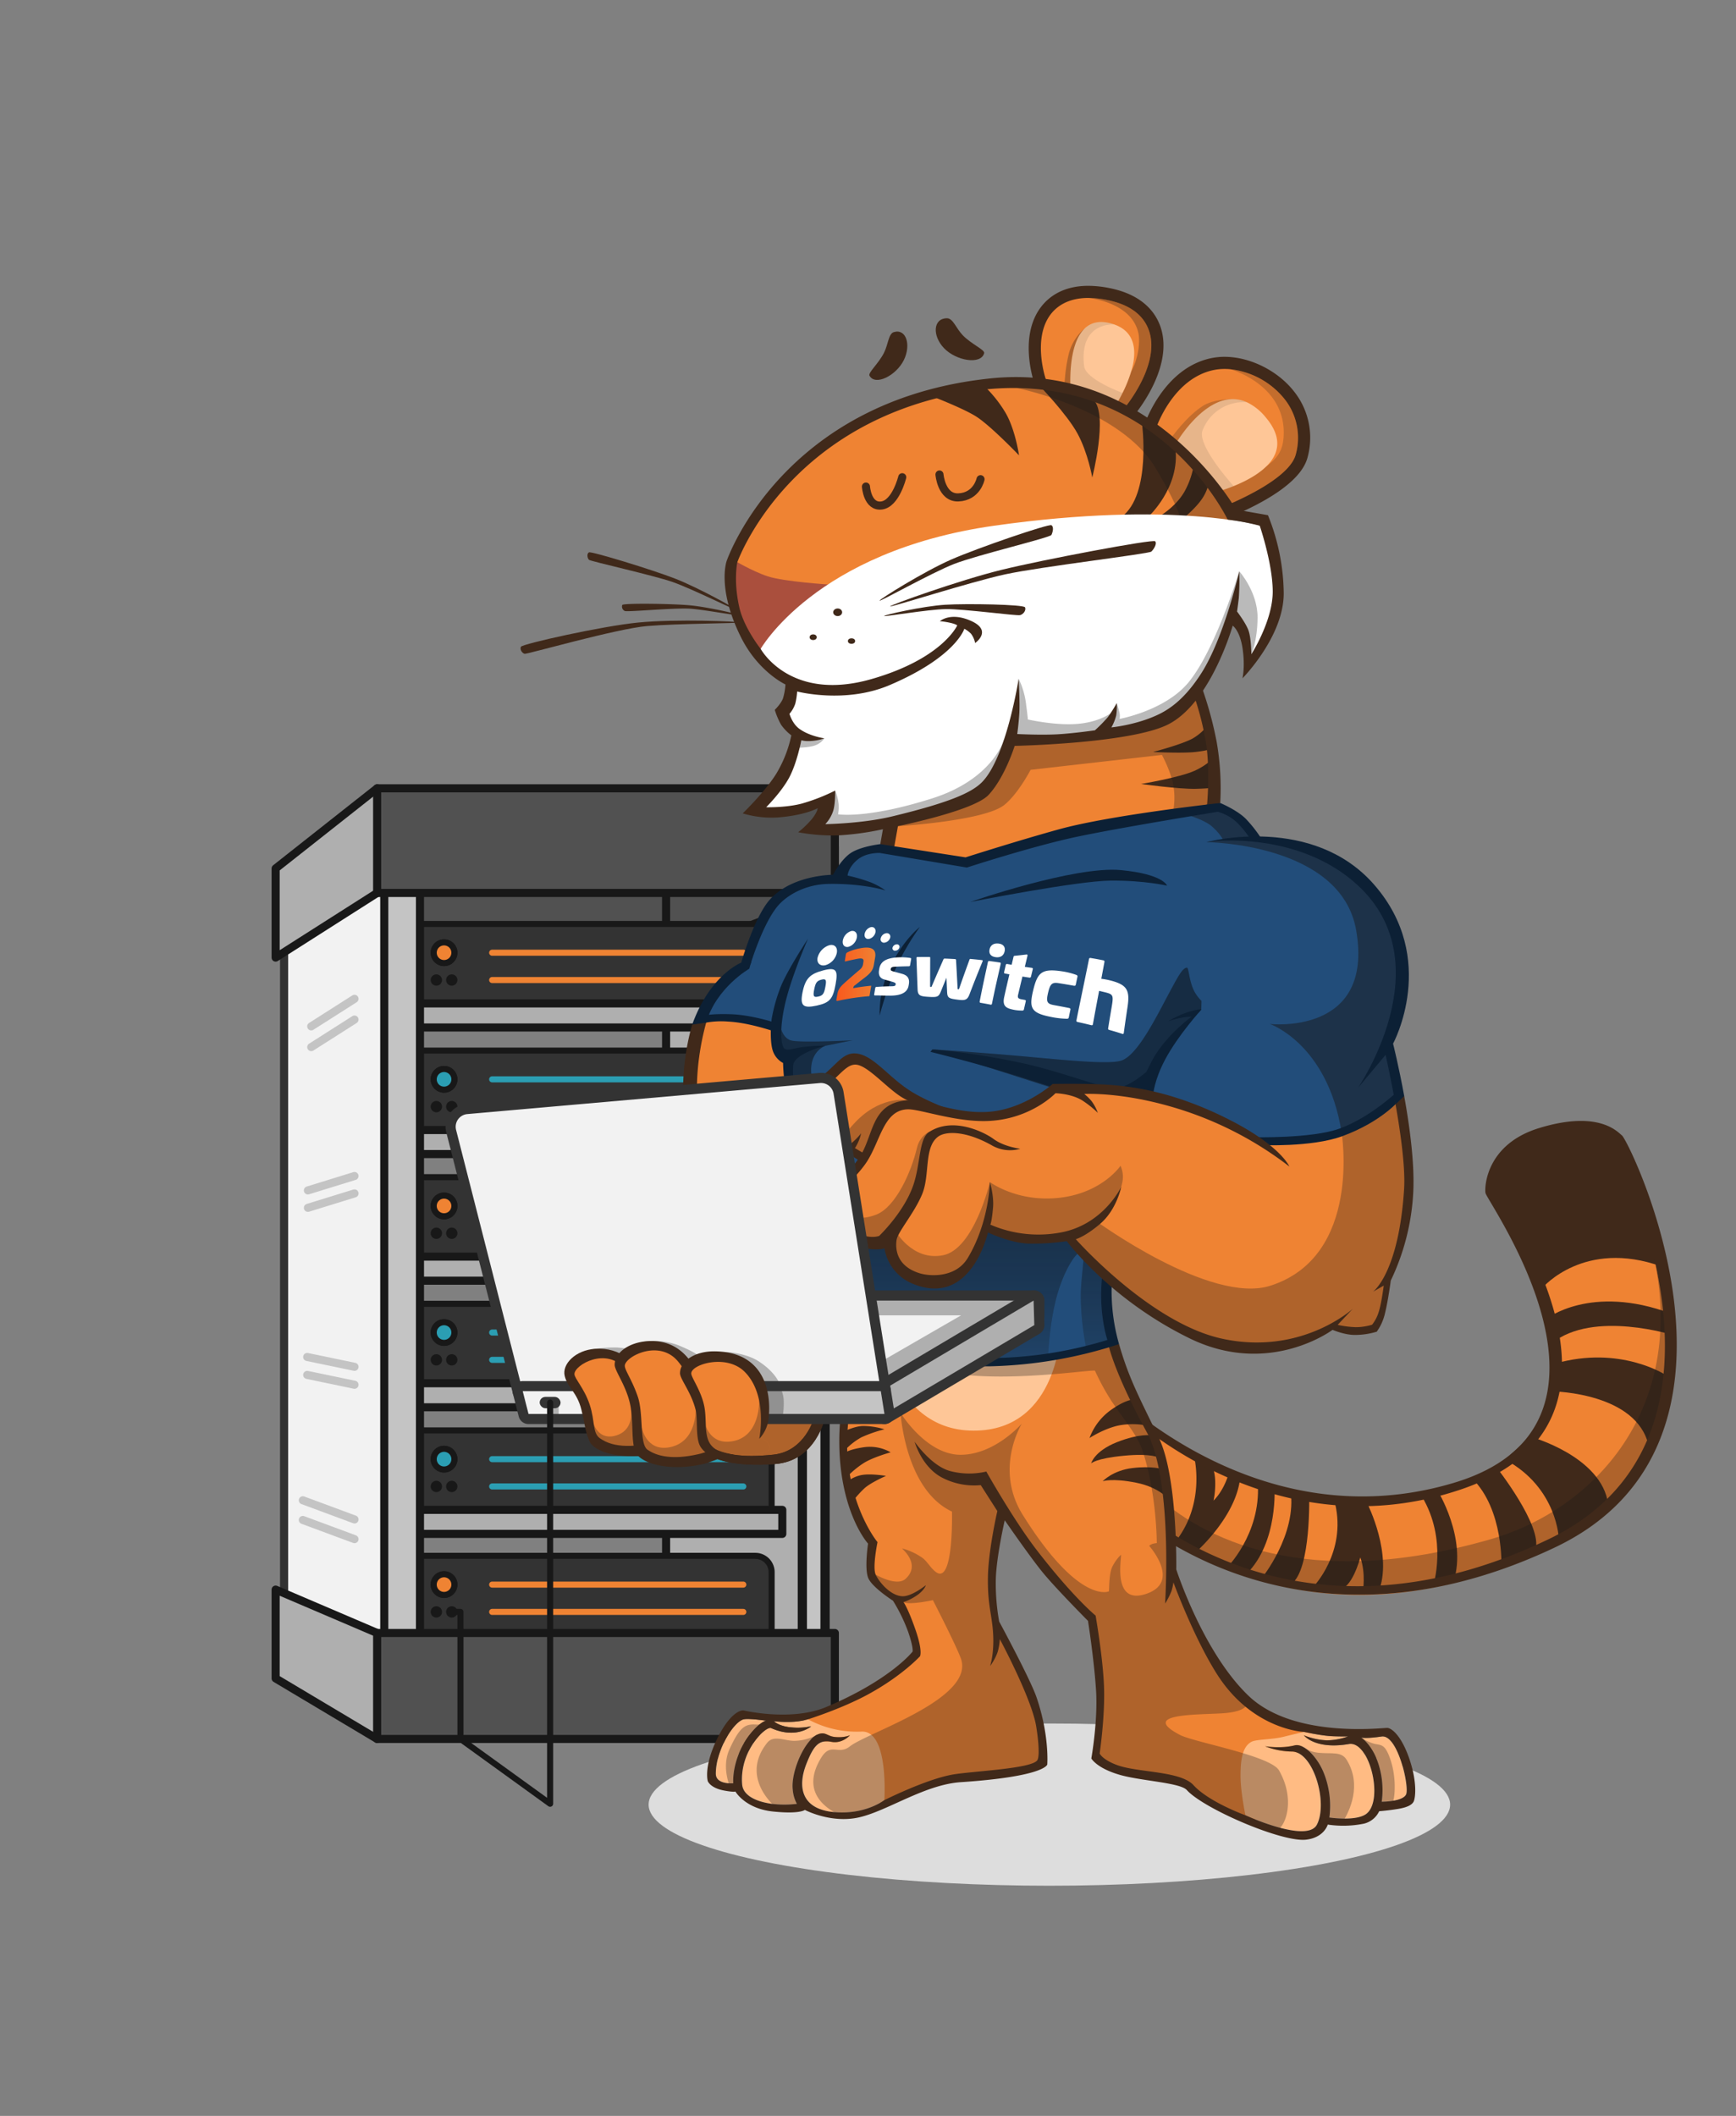<?xml version="1.0" encoding="UTF-8"?> <svg xmlns="http://www.w3.org/2000/svg" xmlns:xlink="http://www.w3.org/1999/xlink" viewBox="0 0 858.51 1046.312"><rect x="0" y="0" width="858.51" height="1046.312" fill="#808080" stroke="none"/><defs><style> #Bras-clavier { animation: arm 1s ease-in-out infinite alternate; transform-origin: 75% 15%; transform-box: fill-box; } @keyframes arm { from{ transform: rotateZ(-1deg); } to{ transform: rotateZ(5deg); } } #Queue-5 { animation: tail 3s ease-in-out infinite alternate; transform-origin: left; transform-box: fill-box; } @keyframes tail { from{ transform: rotateZ(0deg); } to{ transform: rotateZ(8deg); } } #Diode-o-1{ animation: led .25s linear infinite alternate; } #Diode-o-2{ animation: led .3s linear infinite alternate; } #Diode-o-3{ animation: led .35s linear infinite alternate; } @keyframes led { from{ opacity: 0; } to{ opacity: 1; } } #Sourcils{ animation: wink 1.5s ease-in-out infinite alternate; } @keyframes wink { from{ transform: translateY(0); } to{ transform: translateY(-.8%); } } #Ombre-serveur{ display: none; } </style><mask id="mask" x="-264.902" y="-5517.688" width="1800" height="1000" maskUnits="userSpaceOnUse"></mask><linearGradient id="Degrade_sans_nom_7" data-name="" x1="492.654" y1="673.299" x2="492.654" y2="478.521" gradientUnits="userSpaceOnUse"><stop offset="0" stop-color="#224d7a"></stop><stop offset="0.061" stop-color="#1d4167" stop-opacity="0.954"></stop><stop offset="0.202" stop-color="#132a42" stop-opacity="0.863"></stop><stop offset="0.342" stop-color="#0a1825" stop-opacity="0.792"></stop><stop offset="0.481" stop-color="#050a11" stop-opacity="0.741"></stop><stop offset="0.618" stop-color="#010304" stop-opacity="0.71"></stop><stop offset="0.75" stop-opacity="0.7"></stop></linearGradient><linearGradient id="gradient"><stop class="main-stop" stop-color="#F9581D" offset="0%"></stop><stop class="alt-stop" stop-color="#EF8333" offset="100%"></stop></linearGradient><clipPath id="clip-path"><path id="SVGID" d="M389.946,502.018C449.94,491.634,502.8,499.23,560.97,516.51c2.139-17.722,4.772-35.367,7.212-53.049a298.525,298.525,0,0,0-171.527,2.452C394.856,478.1,392.486,489.969,389.946,502.018Z" style="fill: none"></path></clipPath><clipPath id="clip-path-2"><path id="SVGID-2" data-name="SVGID" d="M396.655,465.913a298.525,298.525,0,0,1,171.527-2.452c-2.44,17.682-5.073,35.327-7.212,53.049-58.175-17.28-111.03-24.876-171.024-14.492C392.486,489.969,394.856,478.1,396.655,465.913Z" style="fill: none"></path></clipPath></defs><title></title><g id="Mascotte_V3_-_Animation_serveur" data-name="Mascotte V3 - Animation serveur"><g id="Serveur"><ellipse id="Ombre-serveur" cx="253.223" cy="843.12" rx="226.565" ry="40.107" style="fill: #ddd"></ellipse><rect x="136.309" y="435.303" width="226.459" height="38.223" style="fill: #515151"></rect><polygon points="329.409 462.165 329.409 833.706 402.07 833.706 402.07 434.312 329.409 462.165" style="fill: #afafaf;stroke: #181818;stroke-miterlimit: 10;stroke-width: 4px"></polygon><polygon points="329.409 418.779 329.409 473.526 412.859 441.56 412.859 418.779 329.409 418.779" style="fill: #515151;stroke: #181818;stroke-linecap: round;stroke-linejoin: round;stroke-width: 4px"></polygon><g><path d="M200.382,769.362H373.531a8.062,8.062,0,0,1,8.062,8.062v38.888a0,0,0,0,1,0,0H200.382a0,0,0,0,1,0,0v-46.95A0,0,0,0,1,200.382,769.362Z" style="fill: #333;stroke: #181818;stroke-miterlimit: 10;stroke-width: 3px"></path><g id="Diode-o-3-off"><path d="M219.6,788.7a5.115,5.115,0,1,1,5.115-5.115A5.121,5.121,0,0,1,219.6,788.7Z" style="fill: #181818"></path><path d="M219.6,779.965a3.615,3.615,0,1,1-3.615,3.615,3.62,3.62,0,0,1,3.615-3.615m0-3a6.615,6.615,0,1,0,6.615,6.615,6.615,6.615,0,0,0-6.615-6.615Z" style="fill: #181818"></path></g><g id="Diode-o-3"><path d="M219.6,788.7a5.115,5.115,0,1,1,5.115-5.115A5.121,5.121,0,0,1,219.6,788.7Z" style="fill: #ef8333"></path><path d="M219.6,779.965a3.615,3.615,0,1,1-3.615,3.615,3.62,3.62,0,0,1,3.615-3.615m0-3a6.615,6.615,0,1,0,6.615,6.615,6.615,6.615,0,0,0-6.615-6.615Z" style="fill: #181818"></path></g><circle cx="215.793" cy="797.081" r="2.807" style="fill: #181818"></circle><circle cx="223.407" cy="797.081" r="2.807" style="fill: #181818"></circle><line x1="243.38" y1="783.58" x2="367.587" y2="783.58" style="fill: none;stroke: #ef8333;stroke-linecap: round;stroke-linejoin: round;stroke-width: 3px"></line><line x1="243.38" y1="797.081" x2="367.587" y2="797.081" style="fill: none;stroke: #ef8333;stroke-linecap: round;stroke-linejoin: round;stroke-width: 3px"></line></g><g><g><path d="M200.382,707.326H373.531a8.062,8.062,0,0,1,8.062,8.062v38.888a0,0,0,0,1,0,0H200.382a0,0,0,0,1,0,0v-46.95A0,0,0,0,1,200.382,707.326Z" style="fill: #333;stroke: #181818;stroke-miterlimit: 10;stroke-width: 3px"></path><g id="Diode-b-3-off"><path d="M219.6,726.658a5.115,5.115,0,1,1,5.115-5.115A5.121,5.121,0,0,1,219.6,726.658Z" style="fill: #181818"></path><path d="M219.6,717.929a3.615,3.615,0,1,1-3.615,3.614,3.619,3.619,0,0,1,3.615-3.614m0-3a6.615,6.615,0,1,0,6.615,6.614,6.615,6.615,0,0,0-6.615-6.614Z" style="fill: #181818"></path></g><g id="Diode-b-3"><path d="M219.6,726.658a5.115,5.115,0,1,1,5.115-5.115A5.121,5.121,0,0,1,219.6,726.658Z" style="fill: #2b9eb3"></path><path d="M219.6,717.929a3.615,3.615,0,1,1-3.615,3.614,3.619,3.619,0,0,1,3.615-3.614m0-3a6.615,6.615,0,1,0,6.615,6.614,6.615,6.615,0,0,0-6.615-6.614Z" style="fill: #181818"></path></g><circle cx="215.793" cy="735.044" r="2.807" style="fill: #181818"></circle><circle cx="223.407" cy="735.044" r="2.807" style="fill: #181818"></circle><line x1="243.38" y1="721.543" x2="367.587" y2="721.543" style="fill: none;stroke: #2b9eb3;stroke-linecap: round;stroke-linejoin: round;stroke-width: 3px"></line><line x1="243.38" y1="735.044" x2="367.587" y2="735.044" style="fill: none;stroke: #2b9eb3;stroke-linecap: round;stroke-linejoin: round;stroke-width: 3px"></line></g><rect x="205.226" y="746.615" width="181.651" height="11.89" style="fill: #afafaf;stroke: #181818;stroke-linecap: round;stroke-linejoin: round;stroke-width: 4px"></rect></g><g><g><path d="M200.382,644.719H373.531a8.062,8.062,0,0,1,8.062,8.062v38.888a0,0,0,0,1,0,0H200.382a0,0,0,0,1,0,0v-46.95A0,0,0,0,1,200.382,644.719Z" style="fill: #333;stroke: #181818;stroke-miterlimit: 10;stroke-width: 3px"></path><g id="Diode-b-2-off"><path d="M219.6,664.052a5.115,5.115,0,1,1,5.115-5.115A5.121,5.121,0,0,1,219.6,664.052Z" style="fill: #181818"></path><path d="M219.6,655.322a3.615,3.615,0,1,1-3.615,3.615,3.62,3.62,0,0,1,3.615-3.615m0-3a6.615,6.615,0,1,0,6.615,6.615,6.615,6.615,0,0,0-6.615-6.615Z" style="fill: #181818"></path></g><g id="Diode-b-2"><path d="M219.6,664.052a5.115,5.115,0,1,1,5.115-5.115A5.121,5.121,0,0,1,219.6,664.052Z" style="fill: #2b9eb3"></path><path d="M219.6,655.322a3.615,3.615,0,1,1-3.615,3.615,3.62,3.62,0,0,1,3.615-3.615m0-3a6.615,6.615,0,1,0,6.615,6.615,6.615,6.615,0,0,0-6.615-6.615Z" style="fill: #181818"></path></g><circle cx="215.793" cy="672.438" r="2.807" style="fill: #181818"></circle><circle cx="223.407" cy="672.438" r="2.807" style="fill: #181818"></circle><line x1="243.38" y1="658.937" x2="367.587" y2="658.937" style="fill: none;stroke: #2b9eb3;stroke-linecap: round;stroke-linejoin: round;stroke-width: 3px"></line><line x1="243.38" y1="672.438" x2="367.587" y2="672.438" style="fill: none;stroke: #2b9eb3;stroke-linecap: round;stroke-linejoin: round;stroke-width: 3px"></line></g><rect x="205.226" y="684.008" width="181.651" height="11.89" style="fill: #afafaf;stroke: #181818;stroke-linecap: round;stroke-linejoin: round;stroke-width: 4px"></rect></g><g><g><path d="M200.382,582.113H373.531a8.062,8.062,0,0,1,8.062,8.062v38.888a0,0,0,0,1,0,0H200.382a0,0,0,0,1,0,0v-46.95A0,0,0,0,1,200.382,582.113Z" style="fill: #333;stroke: #181818;stroke-miterlimit: 10;stroke-width: 3px"></path><g id="Diode-o-2-off"><path d="M219.6,601.446a5.115,5.115,0,1,1,5.115-5.116A5.122,5.122,0,0,1,219.6,601.446Z" style="fill: #181818"></path><path d="M219.6,592.716a3.615,3.615,0,1,1-3.615,3.615,3.62,3.62,0,0,1,3.615-3.615m0-3a6.615,6.615,0,1,0,6.615,6.615,6.615,6.615,0,0,0-6.615-6.615Z" style="fill: #181818"></path></g><g id="Diode-o-2"><path d="M219.6,601.446a5.115,5.115,0,1,1,5.115-5.116A5.122,5.122,0,0,1,219.6,601.446Z" style="fill: #ef8333"></path><path d="M219.6,592.716a3.615,3.615,0,1,1-3.615,3.615,3.62,3.62,0,0,1,3.615-3.615m0-3a6.615,6.615,0,1,0,6.615,6.615,6.615,6.615,0,0,0-6.615-6.615Z" style="fill: #181818"></path></g><circle cx="215.793" cy="609.832" r="2.807" style="fill: #181818"></circle><circle cx="223.407" cy="609.832" r="2.807" style="fill: #181818"></circle><line x1="243.38" y1="596.331" x2="367.587" y2="596.331" style="fill: none;stroke: #ef8333;stroke-linecap: round;stroke-linejoin: round;stroke-width: 3px"></line><line x1="243.38" y1="609.832" x2="367.587" y2="609.832" style="fill: none;stroke: #ef8333;stroke-linecap: round;stroke-linejoin: round;stroke-width: 3px"></line></g><rect x="205.226" y="621.402" width="181.651" height="11.89" style="fill: #afafaf;stroke: #181818;stroke-linecap: round;stroke-linejoin: round;stroke-width: 4px"></rect></g><g><g><path d="M200.382,519.507H373.531a8.062,8.062,0,0,1,8.062,8.062v38.888a0,0,0,0,1,0,0H200.382a0,0,0,0,1,0,0v-46.95A0,0,0,0,1,200.382,519.507Z" style="fill: #333;stroke: #181818;stroke-miterlimit: 10;stroke-width: 3px"></path><g id="Diode-b-1-off"><path d="M219.6,538.839a5.115,5.115,0,1,1,5.115-5.115A5.121,5.121,0,0,1,219.6,538.839Z" style="fill: #181818"></path><path d="M219.6,530.11a3.615,3.615,0,1,1-3.615,3.615,3.619,3.619,0,0,1,3.615-3.615m0-3a6.615,6.615,0,1,0,6.615,6.615,6.615,6.615,0,0,0-6.615-6.615Z" style="fill: #181818"></path></g><g id="Diode-b-1"><path d="M219.6,538.839a5.115,5.115,0,1,1,5.115-5.115A5.121,5.121,0,0,1,219.6,538.839Z" style="fill: #2b9eb3"></path><path d="M219.6,530.11a3.615,3.615,0,1,1-3.615,3.615,3.619,3.619,0,0,1,3.615-3.615m0-3a6.615,6.615,0,1,0,6.615,6.615,6.615,6.615,0,0,0-6.615-6.615Z" style="fill: #181818"></path></g><circle cx="215.793" cy="547.226" r="2.807" style="fill: #181818"></circle><circle cx="223.407" cy="547.226" r="2.807" style="fill: #181818"></circle><line x1="243.38" y1="533.724" x2="367.587" y2="533.724" style="fill: none;stroke: #2b9eb3;stroke-linecap: round;stroke-linejoin: round;stroke-width: 3px"></line><line x1="243.38" y1="547.226" x2="367.587" y2="547.226" style="fill: none;stroke: #2b9eb3;stroke-linecap: round;stroke-linejoin: round;stroke-width: 3px"></line></g><rect x="205.226" y="558.796" width="181.651" height="11.89" style="fill: #afafaf;stroke: #181818;stroke-linecap: round;stroke-linejoin: round;stroke-width: 4px"></rect></g><g><g><path d="M200.382,456.9H373.531a8.062,8.062,0,0,1,8.062,8.062V503.85a0,0,0,0,1,0,0H200.382a0,0,0,0,1,0,0V456.9A0,0,0,0,1,200.382,456.9Z" style="fill: #333;stroke: #181818;stroke-miterlimit: 10;stroke-width: 3px"></path><g id="Diode-o-1-off"><path d="M219.6,476.233a5.115,5.115,0,1,1,5.115-5.114A5.12,5.12,0,0,1,219.6,476.233Z" style="fill: #181818"></path><path d="M219.6,467.5a3.615,3.615,0,1,1-3.615,3.615A3.62,3.62,0,0,1,219.6,467.5m0-3a6.615,6.615,0,1,0,6.615,6.615A6.615,6.615,0,0,0,219.6,464.5Z" style="fill: #181818"></path></g><g id="Diode-o-1"><path d="M219.6,476.233a5.115,5.115,0,1,1,5.115-5.114A5.12,5.12,0,0,1,219.6,476.233Z" style="fill: #ef8333"></path><path d="M219.6,467.5a3.615,3.615,0,1,1-3.615,3.615A3.62,3.62,0,0,1,219.6,467.5m0-3a6.615,6.615,0,1,0,6.615,6.615A6.615,6.615,0,0,0,219.6,464.5Z" style="fill: #181818"></path></g><circle cx="215.793" cy="484.619" r="2.807" style="fill: #181818"></circle><circle cx="223.407" cy="484.619" r="2.807" style="fill: #181818"></circle><line x1="243.38" y1="471.118" x2="367.587" y2="471.118" style="fill: none;stroke: #ef8333;stroke-linecap: round;stroke-linejoin: round;stroke-width: 3px"></line><line x1="243.38" y1="484.619" x2="367.587" y2="484.619" style="fill: none;stroke: #ef8333;stroke-linecap: round;stroke-linejoin: round;stroke-width: 3px"></line></g><rect x="205.226" y="496.19" width="181.651" height="11.89" style="fill: #afafaf;stroke: #181818;stroke-linecap: round;stroke-linejoin: round;stroke-width: 4px"></rect></g><rect x="396.786" y="424.826" width="11.229" height="395.67" style="fill: #c4c4c4;stroke: #181818;stroke-miterlimit: 10;stroke-width: 4.574px"></rect><rect x="140.492" y="436.826" width="54.848" height="383.67" style="fill: #f2f2f2;stroke: #333;stroke-miterlimit: 10;stroke-width: 4px"></rect><rect x="190.033" y="424.826" width="17.659" height="395.67" style="fill: #c4c4c4;stroke: #181818;stroke-miterlimit: 10;stroke-width: 4px"></rect><polyline points="186.51 389.817 136.309 429.451 136.309 473.526 186.51 441.56" style="fill: #afafaf;stroke: #181818;stroke-linecap: round;stroke-linejoin: round;stroke-width: 4px"></polyline><polyline points="186.51 859.908 136.309 829.963 136.309 786.055 186.51 807.505" style="fill: #afafaf;stroke: #181818;stroke-linecap: round;stroke-linejoin: round;stroke-width: 4px"></polyline><rect x="186.51" y="389.817" width="226.349" height="51.743" style="fill: #515151;stroke: #181818;stroke-linecap: round;stroke-linejoin: round;stroke-width: 4px"></rect><rect x="186.51" y="807.505" width="226.349" height="52.404" style="fill: #515151;stroke: #181818;stroke-linecap: round;stroke-linejoin: round;stroke-width: 4px"></rect><line x1="153.918" y1="517.79" x2="175.315" y2="504.166" style="fill: none;stroke: #c4c4c4;stroke-linecap: round;stroke-linejoin: round;stroke-width: 4px"></line><line x1="153.918" y1="507.535" x2="175.315" y2="493.911" style="fill: none;stroke: #c4c4c4;stroke-linecap: round;stroke-linejoin: round;stroke-width: 4px"></line><line x1="152.265" y1="597.263" x2="175.315" y2="590.143" style="fill: none;stroke: #c4c4c4;stroke-linecap: round;stroke-linejoin: round;stroke-width: 4px"></line><line x1="152.265" y1="588.655" x2="175.315" y2="581.535" style="fill: none;stroke: #c4c4c4;stroke-linecap: round;stroke-linejoin: round;stroke-width: 4px"></line><line x1="151.916" y1="679.887" x2="175.315" y2="684.75" style="fill: none;stroke: #c4c4c4;stroke-linecap: round;stroke-linejoin: round;stroke-width: 4px"></line><line x1="151.916" y1="671.019" x2="175.315" y2="675.882" style="fill: none;stroke: #c4c4c4;stroke-linecap: round;stroke-linejoin: round;stroke-width: 4px"></line><line x1="149.759" y1="751.622" x2="175.315" y2="761.092" style="fill: none;stroke: #c4c4c4;stroke-linecap: round;stroke-linejoin: round;stroke-width: 4px"></line><line x1="149.759" y1="741.882" x2="175.315" y2="751.352" style="fill: none;stroke: #c4c4c4;stroke-linecap: round;stroke-linejoin: round;stroke-width: 4px"></line></g><ellipse id="Ombre-tigre" cx="518.952" cy="892.38" rx="198.187" ry="40.107" style="fill: #ddd"></ellipse><g id="Queue-5" data-name="Queue"><path d="M767.8,764.4c-123.581,61.791-204.456-12.71-214-22.363-.653-.666-.88-26.866-.88-26.866L556,693.045a32.271,32.271,0,0,0,8.305,9.92c20.412,16.274,74.222,51.074,142.5,35.31.047-.008,10.76-2.752,15.853-4.487,94.459-32.182,15.452-139.817,15.138-144.783-.268-4.065,4.031-17.5,15.688-24.8,2.613-1.642,7.483-2.9,11.168-4.067,23.67-7.525,31.869.055,35.4,2.5,1.439,1.006,13.3,28.1,20.807,60.426C820.879,623.135,854.327,721.135,767.8,764.4Z" style="fill: #ef8333"></path><g id="Rayures-2" data-name="Rayures"><path d="M676.21,743.561s12.923,25.453,5.43,43.846l-7.681-.293s1.619-8.993-1.24-16.972c0,0-4.313,16.43-10.808,15.521l-12.457-.971s16.486-16.946,10.809-41.131Z" style="fill: #40291a"></path><path d="M591.512,767.408s20.807-18.236,21.9-38.067l-5.314-2.269s-1.965,8.982-7.96,14.974a41.181,41.181,0,0,0,.826-9.193,24.7,24.7,0,0,0-1.8-9.058l-8.711-3.878s6.179,23.156-9.291,42.594Z" style="fill: #40291a"></path><path d="M762.968,636.642s20.486-24.013,58.525-10.44l-19.378-60.661-10.22-8.875-29.959,3.816-18.953,14.264L739.3,586.5l3.135,13.794Z" style="fill: #40291a"></path><path d="M764.651,652.225s21.909-17.525,61.731-2.664l1.709,10.832s-40.083-12.892-60.683,3.876Z" style="fill: #40291a"></path><path d="M769.27,674.227l-.716,13.844s40.948.735,46.723,26.743l7.31-18.566.852-16.5S801.1,665.206,769.27,674.227Z" style="fill: #40291a"></path><path d="M756.815,710.435s35.293,9.611,38.491,33.371L770.93,761.224s-.6-25.534-26.63-39.475Z" style="fill: #40291a"></path><path d="M728,731.051l11.807-5.807s23.374,29.569,19.5,41.157L742.5,774.7S743.748,746.528,728,731.051Z" style="fill: #40291a"></path><path d="M638.184,736.938l9.244,1.7s1.142,37.674-8.873,44.672l-14.741-2.68S641.6,758.753,638.184,736.938Z" style="fill: #40291a"></path><path d="M710.835,736.938s14.754,23.539,8.068,44.939l-10.155,2.266s7.331-22.7-5.605-44.183Z" style="fill: #40291a"></path><path d="M630.258,734.689s2.119,27.7-13.75,43.538l-10.045-2.715s17.043-16.687,15.579-41.724Z" style="fill: #40291a"></path></g><path id="Ombre" d="M767.8,764.4c-124.976,58.917-204.457-16.518-214-26.171,0,0,2.93-13.036,16.053-.464C594.332,761.2,646.472,787.2,736.9,761.224c51.77-14.871,96.913-64.446,81.167-138.969C828.844,668.852,837.157,731.7,767.8,764.4Z" style="fill: #181818;opacity: 0.3"></path><path d="M802.062,561.416c-1.755-1.241-10.9-12.823-41.016-3.557-26.5,8.154-26.934,29.717-26.418,32.107.983,4.556,80.148,114.69-15.747,143.321-101.206,30.216-175.9-51.672-175.9-51.672l9.328,61.517S635.2,828.479,768.8,765.276C878.728,713.267,805.753,564.027,802.062,561.416ZM765.934,761.084c-124.575,59.761-202.59-13.2-212.135-22.857-.653-.665-.882-23.056-.882-23.056l2.5-17.982s3.059,3.029,8.745,7.56c20.412,16.274,74.676,51.9,142.957,36.134a.84.84,0,0,0,.142-.035q7.446-1.713,15.1-4.289C822.5,702.8,741.64,594.474,741.326,589.507c-.268-4.064,1.466-14.839,13.123-22.142a40.775,40.775,0,0,1,9.4-4.275c23.67-7.526,28.756-1.546,32.288.9,1.44,1.006,14.367,25.713,21.877,58.041.02.07.028.151.047.222C828.846,668.85,828.305,731.171,765.934,761.084Z" style="fill: #40291a"></path></g><g id="Pattes-5" data-name="Pattes"><path d="M430.969,779.45c-1.679-3.616.578-16.514.578-16.514s-12.086-14.8-14.449-41.285c-1.985-22.238,6.385-48.352,6.385-48.352l1.89-13.2,125.211,1.769s.766,12.769,19.486,46.789c12.11,25.321,9.688,68.146,9.688,68.146s12.872,31.523,24.44,49.707c17.565,27.608,45.083,29.147,45.083,29.147l-29.807,46.073s-22.459-8.092-30.138-16.514c-6.423-7.045-27.41-6.843-37.734-10.569-7.386-2.665-9.66-6.275-9.66-6.275s2.256-18.248,1.816-32.78-3.881-35.587-3.881-35.587l-44.422-52.761-5.284,38.146,2.477,20.312s19.6,34.04,21.881,47.89c.79,4.8,1.848,15.824.578,18.413-2.147,4.376-33.854,6.29-43.679,8.009-13.211,2.312-35.073,12.885-35.073,12.885l-39.569-43.6s18.031-5.3,31.376-12.633c16.679-9.165,24.523-17.835,24.523-17.835s2.252-1.97-1.487-12.716c-3.766-10.825-6.481-14.532-6.481-14.532S432.821,783.436,430.969,779.45Z" style="fill: #ef8333"></path><g><path d="M378.967,850.894c-2.725.33-9.576,6.763-13.291,15.6s-3.041,15.325-3.041,15.325-8.638.819-8.638-4.738c0-11.727,8.807-25.731,13.761-26.887C370.277,849.6,378.967,850.894,378.967,850.894Z" style="fill: #ffbb83"></path><path d="M426.028,856.258c13.665-.661,11.3,33.922,11.3,33.922s-9.613,7.5-25.383,5.844-17.6-12.615-13.079-23.955c3.515-8.819,6.049-11.928,12.321-10.724,5.449,1.046,9.193-3.3,9.193-3.3s-2.7,1.376-7.542.881c-3.305-.338-4.286-2.174-6.991-1.707-7.321,1.267-14.875,18.815-13.8,27.744A17.7,17.7,0,0,0,394.094,892a51.388,51.388,0,0,1-11.588.087c-7.148-.828-14.966-3.569-15.482-9.691-1.408-16.718,11.742-29.026,14.317-27.876,12.605,5.628,19.83-.895,19.83-.895a31.077,31.077,0,0,1-9.881.551c-6.11-.5-8.609-3.043-8.609-3.043a58.21,58.21,0,0,0,10.072.249,34.5,34.5,0,0,0,6.836-1.194A50.619,50.619,0,0,0,426.028,856.258Z" style="fill: #ffbb83"></path></g><g><path d="M656.253,860.593a31.981,31.981,0,0,0,10.375-1.92s-6.494.062-9.838-.269c-5.105-.5-11.934-1.981-11.934-1.981s-5.29,1.212-10.226,2.445c-5.557,1.388-13.367,1.167-15.743,2.45-4.486,2.422-5.395,8.807-5.395,16.844s2.422,19.486,2.422,19.486,30.49,14.013,35.34,4.624c5.606-10.854-1.712-35.9-12.248-36.138a38.07,38.07,0,0,1-13.4-2.615s7.762,1.317,14.692-.45c4.211-1.073,10.728,5.134,14.119,13.046a44.032,44.032,0,0,1,3.006,22.634s12.45,1.9,17.825-1.5c9.459-5.977,2.257-36.629-8.174-34.844-16.885,2.89-22.294-4.335-22.294-4.335A33.183,33.183,0,0,0,656.253,860.593Z" style="fill: #ffbb83"></path><path d="M673.148,859.23s2.261.619,10.105-.537c8.068-1.188,13.831,25.019,12.1,28.652s-12.045,3.6-12.045,3.6a42.208,42.208,0,0,0-1.336-17.733C679.019,863.028,673.148,859.23,673.148,859.23Z" style="fill: #ffbb83"></path></g><path d="M433.958,653.068l90.716,3.743s-.661,50.642-43.156,50.642S433.958,653.068,433.958,653.068Z" style="fill: #fec697"></path><g id="Rayures_-_copie_4" data-name="Rayures - copie 4"><g><path d="M418.8,707.11c.205.142,4.083-1.877,8.03-1.97a36.876,36.876,0,0,1,10.556,1.647A66.851,66.851,0,0,0,426,710.745a32.9,32.9,0,0,0-7.782,5.977Z" style="fill: #40291a"></path><path d="M417.687,718.517s1.707-1.7,9.43-2.854a20.693,20.693,0,0,1,13.341,2.511s-8.435,2.273-13.3,5.283a46.355,46.355,0,0,0-8.781,7.366Z" style="fill: #40291a"></path><path d="M418.8,732.844a16.19,16.19,0,0,1,7.5-3.481c4.514-.771,11.854.454,11.854.454s-7.541,3.3-10.624,6.11a48.408,48.408,0,0,0-5.56,6.165Z" style="fill: #40291a"></path><path d="M560.435,692.11s-3.715-.165-11.394,5.367A29.676,29.676,0,0,0,538.8,711.1s7.018-4.624,14.367-6.192a36.847,36.847,0,0,1,14.367.082Z" style="fill: #40291a"></path><path d="M569.492,709.78s-5.945-1.073-17.174,3.385S539.6,723.652,539.6,723.652s2.23-2.477,16.184-3.8,17.339.991,17.339.991Z" style="fill: #40291a"></path><path d="M574.887,726.514s-4.954-1.734-14.78-.578-14.78,6.523-14.78,6.523,4.624-1.651,16.6.743,16.6,8.835,16.6,8.835Z" style="fill: #40291a"></path></g></g><path d="M404.382,857.68a24.263,24.263,0,0,1-11.8,3.163c-4.92-.11-10.06-2.97-13.21.99-11.82,14.85-.21,27.6,3.03,30.68a83.47,83.47,0,0,0,12.436.274,19.639,19.639,0,0,1-2.065-7.259C391.756,877.008,400.022,860.16,404.382,857.68Z" style="fill: #181818;opacity: 0.3"></path><path d="M373.535,852.753c-5.12-.25-7.84,1.4-12.8,12.3-3.38,7.45-.95,15.39.21,18.39a7.68,7.68,0,0,0,2.272-.6s-.986-6.858,2.725-15.688c2.98-7.09,7.773-12.814,11.153-14.884A7.317,7.317,0,0,1,373.535,852.753Z" style="fill: #181818;opacity: 0.3"></path><path d="M652.122,866.747c-4.83-.46-6.437-2.4-8.257-3.175,3.9,1.96,7.3,7.3,9.581,12.709,4.35,10.32,3.739,22.872,3.739,22.872s2.217,1.2,7.317.994c2.55-4.15,9.34-17.35,1.4-30.02C663.282,865.957,658.562,867.367,652.122,866.747Z" style="fill: #181818;opacity: 0.3"></path><path d="M687.382,869.427c-2.64-7.32-4.447-6.314-7.957-7.2a22.362,22.362,0,0,1-6.277-2.993s6.447,6.513,8.587,14.383a40.888,40.888,0,0,1,.734,18.108s3.476-.378,6.506-.888C690.065,886.863,690.342,877.637,687.382,869.427Z" style="fill: #181818;opacity: 0.3"></path><path d="M632.529,875.476c-4.2-7.326-42.072-13.937-48.991-17.555-21.468-11.227,11.945-9.8,22.734-10.842s10.39-4.693,10.39-4.693-9.455-12.474-17.051-24.647c-9.94-15.929-19.048-35.462-19.006-35.917,1.042-11.12-.527-40.438-10.121-66.837-10.41-28.631-17.214-48.166-19.454-50.385.264.409-15.762,3.084-15.762,3.084l-51.509,7.227-57.753-10.5a146.327,146.327,0,0,0,50.047,15.348c28.317,3.154,65.023-2.78,65.449-1.926a118.994,118.994,0,0,0,8.257,15.11c8.257,12.155,12.925,17.07,15.523,25.183,6.779,21.169,6.759,44.291,6.8,44.921a10.041,10.041,0,0,0-1.39.22,4.726,4.726,0,0,0-2.39,1.13s15.787,17.622-1.088,23.622c-17.4,6.185-12.484-17.348-12.849-19.211a22.139,22.139,0,0,0-4.4,6.165c-1.606,3.416-1.4,11.869-1.59,11.945-2.464.986-17.056,2.966-42.557-37.762-14.281-22.809-.644-44.907-.477-45.21-.54.61-13.67,15.44-30.339,15.44-16.631,0-29.111-19.86-29.671-20.75.161,1.28,2.524,38.025,25.455,48.84,0,0,.943,36.937-8.124,29.753-2.735-2.167-4.2-5.262-6.6-6.935a31.1,31.1,0,0,0-9.991-4.6c.27.359,9.5,8.014,1.734,15.054-4.4,3.99-14.743-2.109-14.743-2.109s1.875,6.874,13.755,13.593c2.859,1.618,14.529-.97,14.529-.97s10.982,21.312,13.762,28.624c7.6,19.982-45.909,36.661-54.837,43.706-5.782,4.563-9.376-2.3-14.246,5.725-9.87,16.28,1.87,24.256,7.33,27.256a51.042,51.042,0,0,0,25.422-4.769c.52-.21,20.028-10.033,33.028-12.3,9.83-1.72,44.587-7.1,44.587-7.1l-5.615-34.019L491.776,803.95s-2.874-12.5-2.394-24.275c.5-11.97,4.376-32.573,4.376-32.573l-8.59-13.43a33.312,33.312,0,0,1-19.483-3.868c-9.78-5.441-12.8-15.854-12.8-15.854s7.059,11.592,16.269,14.272a36.867,36.867,0,0,0,18.19.33s13.4,22.86,24.891,37.75c18.159,23.56,29.169,32.48,29.169,32.48l2.829,39.655L542.4,869.592l15.6,7.267,29.807,6.853,14.7,10.4s18.837,9.237,29.147,10.817C635.9,902.912,640.648,889.657,632.529,875.476Z" style="fill: #181818;opacity: 0.3"></path><path d="M697.079,870.046c-3.94-11.721-8.9-15.593-11.091-15.6-2.974-.01-46.413,5.238-68.5-15.841-22.666-21.632-35.79-62.57-35.79-62.57s.8-45.492-8.574-64.934c-9.86-20.458-14.781-29.27-19.717-46.43l-5.363-.078c1.123,4.789,5.279,18.563,19.868,45.076,12.11,25.321,8.258,83.282,8.258,83.282a36.915,36.915,0,0,0,3.136-6.1,26.286,26.286,0,0,0,.991-4.376s10,27.236,21.565,45.419c17.565,27.608,42.993,28.528,42.993,28.528s6.829,1.477,11.934,1.981c3.344.331,9.838.269,9.838.269a31.965,31.965,0,0,1-10.375,1.919,33.168,33.168,0,0,1-11.477-2.518s5.409,7.225,22.294,4.335c10.431-1.785,17.633,28.867,8.174,34.844-5.375,3.4-17.825,1.5-17.825,1.5a44.032,44.032,0,0,0-3.006-22.634c-3.391-7.912-9.908-14.119-14.119-13.046-6.93,1.767-14.692.45-14.692.45a38.07,38.07,0,0,0,13.4,2.615c10.536.238,17.854,25.284,12.248,36.138-4.85,9.389-35.34-4.624-35.34-4.624l0-.009,0,.009s-18.027-6.5-25.706-14.918c-6.423-7.044-27.272-6.128-37.6-9.853-7.386-2.665-8.785-5.761-8.785-5.761s2.619-17.8,2.179-32.33-4.183-35.89-4.183-35.89-11.01-8.918-29.175-32.477c-11.485-14.9-24.881-38.753-24.881-38.753a36.85,36.85,0,0,1-18.192-.33c-9.207-2.676-17.257-14.422-17.257-14.422s3.325,12.061,13.1,17.5a34.221,34.221,0,0,0,19.6,3.963l8.209,12.839s-4.444,19.243-4.658,32.629c-.189,11.778,1.373,16.724,2.237,24.183,1.445,12.468-1.17,19.817-1.17,19.817a26.093,26.093,0,0,0,3.771-7.019,29.71,29.71,0,0,0,1.04-6.3s15.7,29.226,17.984,43.076c.79,4.8,1.931,14.062.661,16.652-2.147,4.376-32.126,5.537-41.951,7.256-13.211,2.312-33.811,12.66-33.813,12.661h0s-9.612,7.5-25.383,5.844-17.6-12.615-13.079-23.955c3.515-8.819,6.05-11.928,12.321-10.724,5.449,1.046,9.193-3.3,9.193-3.3s-2.7,1.376-7.542.881c-3.305-.338-4.286-2.174-6.991-1.707-7.321,1.267-14.875,18.815-13.8,27.744A17.7,17.7,0,0,0,394.094,892a51.388,51.388,0,0,1-11.588.087c-7.148-.828-14.966-3.569-15.482-9.691-1.408-16.718,11.742-29.026,14.317-27.876,12.605,5.628,19.83-.895,19.83-.895a31.077,31.077,0,0,1-9.881.551c-6.11-.5-8.609-3.043-8.609-3.043a58.216,58.216,0,0,0,10.072.249,34.5,34.5,0,0,0,6.836-1.194h0s16.761-5.212,30.105-12.544c16.679-9.165,25.274-18.629,25.274-18.629s1.477-2.456-2.261-13.2c-3.766-10.825-5.9-13.585-5.9-13.585a26.692,26.692,0,0,0,7.566-4.011c3.179-2.608,3.468-4.335,3.468-4.335s-6.916,5.58-11.479,5.458c-5.764-.153-11.458-6.719-13.31-10.705-1.68-3.616.906-16.056.906-16.056s-12.361-14.862-14.725-41.345c-1.984-22.239,6.055-46.129,6.055-46.129a19.688,19.688,0,0,0,3.575,5.649,12.687,12.687,0,0,0,4.189,2.982s-2.1-2.129-4.464-9.34a98.13,98.13,0,0,1-2.744-11.586l-4.358-.063,1.633,6.324a122.356,122.356,0,0,0-7.77,52.181c2.15,29.219,13.93,42.059,13.93,42.059s-1.87,12.441.11,17.06,12.22,11.171,12.22,11.171a82.8,82.8,0,0,1,7.5,15.377c2.725,7.927,2.2,9.775,2.2,9.775s-10.75,13.922-42.622,27.381c-17.413,7.353-41.059,1.7-41.059,1.7s-5.61-.671-12.72,13.539-4.89,21.461-4.89,21.461,1.22,3.359,8.03,4.629c5.12.95,5.62.48,5.62.48s4.79,8.48,18.62,9.9c13.41,1.38,15.73-.8,15.73-.8s13.04,6.93,27.08,3.63,32.34-16.16,50.03-17.339c41.95-2.811,42.78-8.75,42.78-8.75s1.15-14.371-5.32-33.241c-3.11-9.08-18.46-37.44-18.46-37.44a105.013,105.013,0,0,1-1.66-21.14c.33-11.23,4.414-28.936,4.414-28.936s11.886,17.266,18.376,25.306,22.79,24.44,22.79,24.44,2.97,18.82,3.97,34.18-2.32,33.851-2.32,33.851,2.56,4.779,14.04,8.1c10.6,3.06,29.83,3.83,33.18,7.53,8.35,9.23,47.017,25.923,58.97,24.54,8.992-1.04,10.73-7.469,10.73-7.469a51.384,51.384,0,0,0,17.858-.452,11.228,11.228,0,0,0,7.572-6.149s4.651-.363,9.328-1.144c4.463-.745,6.732-1.916,7.642-3.486S701.019,881.776,697.079,870.046Zm-331.4-3.554c-3.716,8.835-3.041,15.325-3.041,15.325s-8.638.819-8.638-4.738c0-11.727,8.807-25.731,13.761-26.887,2.519-.588,11.209.7,11.209.7C376.242,851.224,369.391,857.657,365.676,866.492ZM695.35,887.345c-1.734,3.633-12.045,3.6-12.045,3.6a42.212,42.212,0,0,0-1.336-17.734c-2.95-10.179-8.821-13.977-8.821-13.977s2.261.62,10.105-.536C691.321,857.505,697.084,883.712,695.35,887.345Z" style="fill: #40291a"></path></g><g id="Cou-5" data-name="Cou"><path d="M442.2,408.54l-1.863,10.431s12.308,7.518,37.833,6.065,121.1-27.175,121.1-27.175,1.493-15.818-.37-29.467a182.617,182.617,0,0,0-5.431-23.642s-68.744,6.26-97.628,18.853S442.2,408.54,442.2,408.54Z" style="fill: #ef8333"></path><g id="Rayures-3" data-name="Rayures"><path d="M598.381,357.11a25.6,25.6,0,0,1-8.478,8.018c-5.409,3.006-19.678,6.729-19.678,6.729s14.412.716,20.855,0,8.594-1.736,8.594-1.736Z" style="fill: #40291a"></path><path d="M600.385,374.192s-2.479,3.77-9.829,7.039-26.251,6.443-26.251,6.443,18.575,2.588,27,2.4,9.838-.89,9.838-.89Z" style="fill: #40291a"></path></g><path d="M580.209,400.923a36.586,36.586,0,0,0-.06-13.234c-1.4-6.771-5.529-14.39-5.529-14.39l-64.954,7.376s-6.193,11.939-13.048,17.395c-9.961,7.926-52.558,10.47-52.558,10.47l41.276-15.535,12.22-19.651,2.642-7.1,66.138-4.561,26.339-18.745,6.86,25.774,1.1,30.119Z" style="fill: #181818;opacity: 0.3"></path><path d="M601.722,367.073a181.337,181.337,0,0,0-7.193-26.628s-58.147,4.83-93.2,13.251-64.7,56.359-64.7,56.359l-1.29,7.35s11.742,13.036,42.993,11.649c62.918-2.792,125.119-31.981,125.119-31.981A133.193,133.193,0,0,0,601.722,367.073Zm-4.781,30.787s-93.249,25.723-118.774,27.176-35.97-6.065-35.97-6.065l1.863-10.431s22.893-32.342,51.777-44.935S591.2,346.136,591.2,346.136a143.015,143.015,0,0,1,5.372,22.258C598.434,382.043,596.941,397.86,596.941,397.86Z" style="fill: #40291a"></path></g><g id="Bras-cache"><polygon points="348.249 504.22 342.708 541.798 391.254 537.853 392.822 498.963 348.249 504.22" style="fill: #ef8333"></polygon><polygon points="383.024 509.119 367.776 504.495 347.244 504.055 357.854 485.505 368.052 477.578 374.327 460.789 397.556 467.78 389.354 485.284 383.024 509.119" style="fill: #224d7a"></polygon><path d="M350.379,501.759c-6.893,22.281-5.625,39.828-5.625,39.828a31.655,31.655,0,0,0-6.51.844c-.683-1.253-1.013-18.291,4.069-35.768Z" style="fill: #40291a"></path><path d="M361.9,501.545c9.822.385,21.237,4.106,21.237,4.106l-.713,4.247s-12.339-4.258-22.334-4.73a41.881,41.881,0,0,0-10.852.511l-.731-3.518S352.088,501.168,361.9,501.545Z" style="fill: #0c2035"></path><path d="M342.313,506.663c8.936-24.794,24.241-30.628,24.241-30.628l5.028-.624-1.042,3.625s-16.31,9.3-21.305,26.643Z" style="fill: #0c2035"></path></g><g id="Oreilles-3" data-name="Oreilles"><path d="M513.049,194.291,511.354,189c-1.206-3.771-6.72-23.262,3.133-36.759,3.631-4.973,10.69-10.9,23.7-10.9a54.118,54.118,0,0,1,10.512,1.122c16.281,3.25,22.613,11.984,25.058,18.738,6.71,18.542-9.279,39.7-12.552,43.76l-5.643,6.988Z" style="fill: #40291a"></path><path d="M557.117,200.458c-.26.33-.45.569-.58.73l-2.82,3.49-35.8-14.86-.85-2.65c-.64-2.01-6.05-20,2.27-31.391,2.81-3.849,8.36-8.439,18.85-8.439a47.977,47.977,0,0,1,9.34,1.01c10.87,2.17,17.8,7.179,20.59,14.889C573.447,177.968,560.417,196.178,557.117,200.458Z" style="fill: #ef8333"></path><path d="M563.612,217.087l2.209-6.688c.384-1.162,9.666-28.484,33.266-33.313a32.475,32.475,0,0,1,6.506-.64c12.662,0,26.533,6.969,34.517,17.341a36.752,36.752,0,0,1,6.5,32.474c-3.247,12.268-22.021,22.508-37.2,28.936l-7.8,3.305Z" style="fill: #40291a"></path><path d="M640.807,224.728c-2.65,10.04-21.48,19.549-31.53,24h-.02c-.78.35-1.52.67-2.18.95l-3.9,1.65-32.76-35.7,1.1-3.351c.34-1.02,8.54-25.169,28.77-29.309a26.134,26.134,0,0,1,5.31-.52c.92,0,1.85.039,2.78.13h.01a.01.01,0,0,1,.01.01,40,40,0,0,1,26.96,14.86A30.861,30.861,0,0,1,640.807,224.728Z" style="fill: #ef8333"></path><path d="M560.037,181.4v.01a60.839,60.839,0,0,1-4.88,12.89c-.74,1.47-1.46,2.82-2.12,3.979-1.6,2.841-2.82,4.621-2.82,4.621l-20.64-7.65s-.23-2.23-.28-5.57a78.917,78.917,0,0,1,.37-9.2.673.673,0,0,1,.01-.1c1.19-11.43,5.61-24.621,20.21-20.31.24.07.47.14.7.22C561.067,163.748,562.1,172.628,560.037,181.4Z" style="fill: #fec697"></path><path d="M628.127,228.568h-.01c-4.27,5.35-11.69,9.25-18.02,11.81-1.91.77-3.72,1.42-5.32,1.94-3.66,1.23-6.2,1.82-6.2,1.82l-17.9-23.45s.2-.36.58-1c.27-.451.63-1.03,1.08-1.72l.01-.01.08-.13c4.79-7.36,18.76-25.93,34.21-18.91h.01a26.887,26.887,0,0,1,9.15,7.29C633.687,215.418,632.717,222.828,628.127,228.568Z" style="fill: #fec697"></path><path d="M529.667,180.478a.673.673,0,0,1,.01-.1c.715-6.876,2.6-14.383,7.17-18.34h0a24.493,24.493,0,0,0-8.24,12.71,79.557,79.557,0,0,0-2.14,15.08l2.857,1.087c-.011-.393-.021-.8-.027-1.237A78.917,78.917,0,0,1,529.667,180.478Z" style="fill: #181818;opacity: 0.3"></path><path d="M568.117,163.237c-2.79-7.71-9.72-12.719-20.59-14.889a47.977,47.977,0,0,0-9.34-1.01s21.71,1.919,24.85,17.7c.7,3.536.24,11.584-3.64,18.769a72.208,72.208,0,0,1-6.36,14.47c-.142.251-.276.483-.411.717l4.491,1.464C560.417,196.178,573.447,177.968,568.117,163.237Z" style="fill: #181818;opacity: 0.3"></path><path d="M640.807,224.728c-2.65,10.04-21.48,19.549-31.53,24h-.02l-5.64-6.03c6-1.9,15.98-5.75,22.27-11.73.01-.01.02-.01.03-.02,5.18-4.12,8.66-7.26,8.93-16.05.75-24.47-25.64-32.09-26.45-32.31a40,40,0,0,1,26.96,14.86A30.861,30.861,0,0,1,640.807,224.728Z" style="fill: #181818;opacity: 0.2"></path><path d="M582.347,217.958l.08-.13c4-6.145,14.4-20.091,26.712-20.449l0-.014s-8.964-.07-14.312,3.365c-8.312,5.339-15.621,15.849-15.621,15.849l2.393,2.56c.215-.348.453-.727.743-1.171Z" style="fill: #181818;opacity: 0.2"></path><path d="M555.157,194.3c-.74,1.47-1.46,2.82-2.12,3.979l-23.74-8.6a78.917,78.917,0,0,1,.37-9.2.673.673,0,0,1,.01-.1c1.19-11.43,5.61-24.621,20.21-20.31.24.07.47.14.7.22l.36.2s-17.44-1.619-14.81,20.581C536.857,187.138,552.107,193.158,555.157,194.3Z" style="fill: #181818;opacity: 0.1"></path><path d="M594.737,212.757c-2.79,6.75,12.08,23.951,15.36,27.621-1.91.77-3.72,1.42-5.32,1.94l-23.52-22.63c.27-.451.63-1.03,1.08-1.72l.01-.01.08-.13c4.79-7.36,18.76-25.93,34.21-18.91A21.69,21.69,0,0,0,594.737,212.757Z" style="fill: #181818;opacity: 0.1"></path></g><g id="Gueule-6" data-name="Gueule"><path d="M411.137,288.638l-35.6,33.49s-1.755-2.5-3.545-5.23c-2.57-3.95-6.01-10.01-7.37-15.94a58.787,58.787,0,0,1-.662-23.857l32.566,8.2Z" style="fill: #aa4f3d"></path><path d="M362.547,276.771s25.261-67.535,110.32-84.205c95.741-18.762,137.259,64.8,137.259,64.8L409.98,289.055s-22.181-1.4-30.246-4.04S362.547,276.771,362.547,276.771Z" style="fill: #ef8333"></path><path d="M458.96,195.211s16.327,6.162,23.491,10.569,21.49,19.386,21.49,19.386-1.8-12.7-6.669-21.037a62.7,62.7,0,0,0-11.394-14.037Z" style="fill: #40291a"></path><path d="M513.91,190.587s13.826,14.3,19,23.891,7.252,21.632,7.252,21.632,7.821-30.5.837-38.186C535.49,191.86,513.91,190.587,513.91,190.587Z" style="fill: #40291a"></path><path d="M564.716,208.913s4.895,35.634-10.077,46.7h13.154s15.91-14.477,13.464-34.018Z" style="fill: #40291a"></path><path d="M590.422,229.6a41,41,0,0,1-4.541,13.293c-4.71,8.43-13.937,13.279-13.937,13.279l12.471.786s7.068-5.57,10.407-10.872,2.93-8.8,2.93-8.8Z" style="fill: #40291a"></path><path d="M502.787,191.866s51.041,9.936,68.807,39.745c13.166,22.091,13.262,28.734,13.262,28.734l25.27-2.979-21.249-28.8L563.612,206.73l-42.885-18Z" style="fill: #181818;opacity: 0.3"></path><path d="M375.772,321.5s27.016-48.952,115.96-61.55,132.2.112,132.2.112,8.428,18.712,8.45,32.56c.023,14.539-13.651,34.679-13.651,34.679l-9.248-24.881s-1.382,13.641-12.777,31.228c-6.153,9.5-13.673,17.965-21.671,21.851-10.94,5.317-43.937,9.556-52.084,10s-23.45,0-23.45,0,1.014,12.329-11.229,24.32c-5.027,4.922-18.3,9.816-47.119,16.752-14.91,3.588-35.78,3.312-35.78,3.312l4.183-15.092-14.44,5.615-22.33-.331,14.763-15.963,5.625-22.589-6.517-9.558,4.624-13.541-10.238-7.48Z" style="fill: #fff"></path><path d="M428.241,240.606s.661,10.239,7.707,9.358,10.238-13.982,10.238-13.982" style="fill: none;stroke: #40291a;stroke-linecap: round;stroke-linejoin: round;stroke-width: 4px"></path><path d="M464.6,234.637s.952,11.679,9.375,11.321c9.153-.389,10.93-9,10.93-9" style="fill: none;stroke: #40291a;stroke-linecap: round;stroke-linejoin: round;stroke-width: 4px"></path><path d="M434.964,297.017c-.071-.665,21.846-14.344,35.325-20.273,13.235-5.822,48.341-17.817,49.669-17.023s.668,3.442.008,4.8-36.975,9.979-48.128,14.355C460.451,283.344,435.035,297.682,434.964,297.017Z" style="fill: #40291a"></path><path d="M437.215,304.591c.172-.549,19.269-4.864,30.2-5.546,10.727-.671,38.913-.14,39.51,1.277s-.721,3.379-2.424,3.851-27.895-3.117-36.76-2.973C458.686,301.346,437.043,305.14,437.215,304.591Z" style="fill: #40291a"></path><path d="M440.177,299.852c-.037-.652,34.19-12.914,54.982-18.033,20.416-5.025,75.079-15.35,76.118-14.153s-.7,3.953-1.9,5.089-54.973,7.5-72.122,11.222C479.748,287.772,440.215,300.505,440.177,299.852Z" style="fill: #40291a"></path><path d="M364.338,301.68c.061-.509-18.783-10.976-30.373-15.513-11.38-4.455-41.516-13.648-42.707-13.027s-.789,2.916-.006,3.675,31.791,7.636,41.381,10.984C342.424,291.217,364.277,302.189,364.338,301.68Z" style="fill: #40291a"></path><path d="M366.757,304.459c-.129-.425-16.391-4.3-25.755-5.145-9.194-.834-32.878-1.106-33.264-.152a2.37,2.37,0,0,0,1.229,2.963c1.274.632,25.369-1.754,32.961-1.086C349.635,301.718,366.887,304.884,366.757,304.459Z" style="fill: #40291a"></path><path d="M365.645,307.787c-.139-.485-31.211-1.768-49.954.048-17.986,1.744-57.365,10.6-58.06,11.973s.633,3.234,1.831,3.5,45.583-12.481,60.605-13.734C335.4,308.291,365.784,308.271,365.645,307.787Z" style="fill: #40291a"></path><ellipse cx="414.259" cy="302.766" rx="2.21" ry="1.88" style="fill: #40291a"></ellipse><ellipse cx="421.104" cy="317.001" rx="1.789" ry="1.358" style="fill: #40291a"></ellipse><ellipse cx="402.14" cy="315.1" rx="1.744" ry="1.404" style="fill: #40291a"></ellipse><g id="Sourcils"><path d="M442.006,164.231c-2.632.8-2.735,6.056-4.844,10.228-2.787,5.514-8,9.813-7.156,11.339,2.863,5.175,13.211-.11,16.954-7.706S448.116,162.369,442.006,164.231Z" style="fill: #40291a"></path><path d="M468.353,157.383c2.974.008,4.485,5.042,7.81,8.45,4.394,4.5,11.007,7.134,10.529,8.85-1.619,5.818-13.88,3.731-19.832-2.5S461.451,157.364,468.353,157.383Z" style="fill: #40291a"></path></g><path d="M396.142,365.231a16.133,16.133,0,0,0,4.272.712,23.772,23.772,0,0,0,7.284-.846,9.657,9.657,0,0,1-4.191,3.34c-2.869,1.21-8.391,1.28-8.391,1.28S396.042,365.891,396.142,365.231Z" style="fill: #181818;opacity: 0.3"></path><path d="M496.593,365.5s2.7,29.573-48.743,40.967c-29.1,6.445-40.063,1.793-40.252,1.793l-1.858.065c.22-.25,7.273-17.387,7.273-17.387a23.792,23.792,0,0,1,1.694,6.482,19.97,19.97,0,0,1-.25,5.23s14.094,2.441,46.523-7.847C491.364,385.161,496.593,365.5,496.593,365.5Z" style="fill: #181818;opacity: 0.3"></path><path d="M532.29,358c11.06-.77,16.878-5.228,16.878-5.228-.18.23-6.859,10.6-6.859,10.6l-40.335.908,1.785-28.631a39.449,39.449,0,0,1,3.7,12.82c1.115,8.5.787,7.29.787,7.29S521.22,358.766,532.29,358Z" style="fill: #181818;opacity: 0.3"></path><path d="M612.86,282.493c-.21,1.15-5.257,35.926-17.047,52.467-6.56,9.22-13.705,16.374-21.705,20.264-10.94,5.32-26.67,6.468-26.67,6.468l4.817-14s1.042,3.173,1.393,4.742a7.953,7.953,0,0,1,.024,3.063s22.224-4.034,33.774-17.706C600.932,321.831,612.49,283.593,612.86,282.493Z" style="fill: #181818;opacity: 0.3"></path><path d="M618.826,323.482l-8.109-20.435,2.143-20.554s9.152,10.191,9.045,22.989C621.8,317.425,618.826,323.482,618.826,323.482Z" style="fill: #181818;opacity: 0.3"></path><path d="M634.844,293.18a105.331,105.331,0,0,0-7.8-38.414l-15.78-2.794s-41.45-73.156-121.376-64.858C386.5,197.848,359.369,277.365,359.369,277.365s-4.99,13.49,7.02,37.651c8.59,17.289,22.05,23.449,22.05,23.449a31.387,31.387,0,0,1-1.19,6.77c-.93,2.73-4.1,5.781-4.1,5.781a37.246,37.246,0,0,0,3.129,7.375,23.729,23.729,0,0,0,5.068,5.241,61.063,61.063,0,0,1-7.427,18.923c-5.61,9.03-16.62,19.66-16.62,19.66a49.444,49.444,0,0,0,17.06,2.031c13.82-1.011,20.02-4.611,20.02-4.611s-.03,1.8-2.84,5.33a45,45,0,0,1-6.83,6.581,95.113,95.113,0,0,0,19.6,1.559,139.072,139.072,0,0,0,22.32-3.05s44.18-8.276,52.272-17,12.881-24.22,12.881-24.22,56.9-1.161,75.715-10.514C598.8,347.728,609.609,309.4,609.609,309.4s3.58,2.31,4.9,11.391-.078,14.652-.078,14.652S635.014,314.65,634.844,293.18Zm-23.08,9.222s.374-2.521.869-6.7a129.438,129.438,0,0,0,.227-13.2s-7.575,33.145-18.97,50.732c-6.154,9.5-12.747,16.06-20.745,19.947-10.941,5.317-23.532,6.523-23.532,6.523a23.632,23.632,0,0,0,2.367-5.835,26.443,26.443,0,0,0,.275-6.165,67.925,67.925,0,0,1-4.459,6.991,69.991,69.991,0,0,1-6.33,6.44s-10.569,1.542-18.716,1.982-19.69-.138-19.69-.138.7-4.98,1.027-10.347-.328-16.983-.328-16.983S497.653,375,485.41,386.989c-5.027,4.923-15.507,9.809-44.323,16.744-14.91,3.589-32.945,3.8-32.945,3.8A17.369,17.369,0,0,0,412,401.09c1.184-3.654,1.015-10.155,1.015-10.155a94.5,94.5,0,0,1-16.514,6.44c-7.9,2.076-17.6,1.8-17.6,1.8s7.7-7.678,11.461-14.82c3.853-7.321,5.911-18.286,5.911-18.286a14.54,14.54,0,0,0,3.027.4A24.562,24.562,0,0,0,407.7,365.1s-7.39-.991-12.51-4.789c-3.454-2.563-4.768-7.328-4.768-7.328a14.7,14.7,0,0,0,2.9-5.131,34.7,34.7,0,0,0,.894-5.916s23.636,6.234,45.664-3.128c32.834-13.954,37.008-27.876,37.008-27.876a12.81,12.81,0,0,1,3.326,2.466,11.224,11.224,0,0,1,2.023,4.575s8.735-6.017-1.816-10.844c-10.349-4.734-15.633.055-15.633.055a39.1,39.1,0,0,1,5.3.83c2.744.64,3.3,1.235,3.3,1.235s-7.328,16.486-42.447,26.559c-40.3,11.559-54.754-14.924-54.754-14.924l.008-.014-.011.011s-1.37-1.73-3.16-4.46c-2.57-3.95-6.01-10.01-7.37-15.94-3.06-13.33-1.02-22.48-1.02-22.48l.008,0,0,0s23.485-66.652,108.545-83.321c92.064-18.042,131.074,56.5,133.934,62.252a119.562,119.562,0,0,1,15.852,3.025s6.412,18.72,6.434,32.567c.023,14.54-10.569,30.964-10.569,30.964s-.048-7.886-1.4-11.678S611.764,302.4,611.764,302.4Z" style="fill: #40291a"></path></g><g id="T-Shirt-4" data-name="T-Shirt"><path d="M595.776,421.6s62.494-15.519,82.074,27.743c17.339,38.312-4.656,97.622-31.9,108.86s-67.51,16.04-67.51,16.04l-7.71-40.652,23.618-31.624Z" style="fill: #224d7a"></path><path d="M383.079,506.518l5.039,16.638,3.769,20.862,11.277,18.143,3.555,17.582,12.746,33.688,2.752,47.67s25.813,11.271,61.321,12.2,66.133-9.506,66.133-9.506L547.832,628.4l4.157-15.633,31.047-24.331-9.443-26.312L569.85,534.71l23.275-32.285,11.624.309s46.789-6.275,51.633-39.468S621.2,415.507,621.2,415.507l-5.941-9.434-11.607-6.44-61.549,8.907-64.569,17.515L445.246,420.6l-20.5.444-8.807,12-8.092,1.321-23.56,9.248-12.5,24.991,24.11,2.422Z" style="fill: #224d7a"></path><path d="M454.906,458.405s-8.28,6.132-14.829,20.225A52.884,52.884,0,0,0,435,502.185a183.621,183.621,0,0,1,7.471-22.165A119.976,119.976,0,0,1,454.906,458.405Z" style="fill: #0c2035"></path><path d="M479.784,446.032s51.657-17.962,74.528-15.774c21.076,2.017,22.842,7.7,22.842,7.7s-11.138-2.629-27.889-2.5S479.784,446.032,479.784,446.032Z" style="fill: #0c2035"></path><path d="M385.336,505.1v13.735l4.264,5.682.745,13.5,13.178,24.82,2.484,15.842,14.063,35.8,2.738,47.152,35.9,10.268,37.321,1.4,22.225-1.973s.636-16.957,4.473-30.7c3.512-12.584,9.682-22.288,12.294-21.542,2.023.578-.434,10.755-.554,21.757a136.654,136.654,0,0,0,2.868,26.508l12.694-3.659-2.081-31.137,2.907-22.2,33.523-20.477-5.558-13.962L569.7,534l24.1-32.479,6.176-2.589a20.174,20.174,0,0,1-9.424-8.856c-2.531-4.984-2.664-11.556-3.532-11.557-1.972,0-3.939,3.418-7.872,10.7-6.82,12.623-16.322,32.53-24.66,35.255-6.465,2.113-30.112-.522-51.51-2.4-22.111-1.937-41.885-3.152-41.885-3.152l72.87,23.375s13.243,7.877,8.439,22-11.91,17.238-11.91,17.238-15.349-13.913-34.4-22.991-44.72-8.331-44.72-8.331,28.655,5.858,41.806,17.8,4.5,23.734,4.5,23.734-29.441-18.21-51.239-17.972S418.4,584.648,418.4,584.648s-4.9-.1-5.805-16.946c-.577-10.684,13.09-16.357,13.09-16.357a50.1,50.1,0,0,0-9.7,1,23.8,23.8,0,0,0-8.3,3.805l-3.254,3.469a11.527,11.527,0,0,1,1.6-4.358,4.99,4.99,0,0,0,1.127-3.074s-5.218-10.828-5.983-21.631,6.991-13.406,6.991-13.406l13.412-2.721s-24.9,1.307-30.131.126S385.336,505.1,385.336,505.1Z" style="fill: #181818;opacity: 0.3"></path><path d="M385.336,505.1v13.735l4.264,5.682.745,13.5,13.178,24.82,2.484,15.842,14.063,35.8,2.738,47.152,35.9,10.268,37.321,1.4,22.225-1.973s.636-16.957,4.473-30.7c3.512-12.584,9.682-22.288,12.294-21.542,2.023.578-.434,10.755-.554,21.757a136.654,136.654,0,0,0,2.868,26.508l12.694-3.659-2.081-31.137,2.907-22.2,33.523-20.477-5.558-13.962L569.7,534l24.1-32.479,6.176-2.589a20.174,20.174,0,0,1-9.424-8.856c-2.531-4.984-2.664-11.556-3.532-11.557-1.972,0-3.939,3.418-7.872,10.7-6.82,12.623-16.322,32.53-24.66,35.255-6.465,2.113-30.112-.522-51.51-2.4-22.111-1.937-41.885-3.152-41.885-3.152l72.87,23.375s13.243,7.877,8.439,22-11.91,17.238-11.91,17.238-15.349-13.913-34.4-22.991-44.72-8.331-44.72-8.331,28.655,5.858,41.806,17.8,4.5,23.734,4.5,23.734-29.441-18.21-51.239-17.972S418.4,584.648,418.4,584.648s-4.9-.1-5.805-16.946c-.577-10.684,13.09-16.357,13.09-16.357a50.1,50.1,0,0,0-9.7,1,23.8,23.8,0,0,0-8.3,3.805l-3.254,3.469a11.527,11.527,0,0,1,1.6-4.358,4.99,4.99,0,0,0,1.127-3.074s-5.218-10.828-5.983-21.631,6.991-13.406,6.991-13.406l13.412-2.721s-24.9,1.307-30.131.126S385.336,505.1,385.336,505.1Z" style="opacity: 0.4;fill: url(#Degrade_sans_nom_7)"></path><path d="M575.666,579.04l3.89,8.582-15.431,15.6s4.11-14.588,3.3-28.239c-.646-10.88-3.016-27.659-3.016-27.659a27.531,27.531,0,0,1-11.09,1.787A21.532,21.532,0,0,1,542.4,544.98l28.33-11.393,3.893,31.272,4.7,11.619Z" style="opacity: 0.2"></path><path d="M621.74,417.666l-9.248-13.982-9.784-5.27-22.5,2.509s14.163,3.4,18.989,7.617c6.672,5.823,6.947,10.239,6.947,10.239Z" style="fill: #181818;opacity: 0.5"></path><path d="M381.276,507.448s-.54,7.84.91,12.179a10.674,10.674,0,0,0,5.08,6.021s.16,12.99,3.28,19.559c5.75,12.121,11.68,18.641,11.68,18.641s-2.08,6.89,3.41,17.83c1.53,3.06,12.19,32.11,12.19,32.11s-.59,4.719-.17,16.61a200.287,200.287,0,0,0,3.83,32.349s33.89,13.46,68.41,12.88a221.123,221.123,0,0,0,63.51-10.96,94.7,94.7,0,0,1-3.61-29.649,127.64,127.64,0,0,1,2.08-19.011l36.043-25.683s-7.953-19.706-9.743-24.806c-3.163-9.011-3.78-28.349-3.859-31.406,11.9-12.954,21.269-31.134,21.269-31.134s1.77.1,4.44.24a16.089,16.089,0,0,1,4.64.93s4.01-6.18-9.67-5.21c-8.52.59-16.71,5.729-17.4,6.17a42.087,42.087,0,0,1,8.6-2.16,22.767,22.767,0,0,1,4.77-.08s-20.83,30.42-37.35,35.03c-5.36,1.5-24.7-6.7-45.45-11.61a359.759,359.759,0,0,0-47.08-7.36l-.93,1.22s23.26,5.66,45.93,12.8c20.61,6.48,40.205,13.26,46.06,13.84,5.29.523,10.845-2.344,16.149-6.832-.016,1.311-.133,16.866,3.341,27.932,1.34,4.25,7.92,19.73,7.92,19.73l-.02.009-26.19,20.021,2.95-12.13s-9.44,6.239-11.56,39.52c-1.03,16.16,2.91,27.56,2.91,27.56a201.9,201.9,0,0,1-64.09,8.92c-35.51-.92-58.18-11.41-58.18-11.41a175.408,175.408,0,0,1-3.56-27.82c-.88-16.4.33-18.531.33-18.531s-10.98-28.649-14.26-35.59c-5.14-10.9-.39-21.58-.2-22.019a10.764,10.764,0,0,0-2.15,1.7,8.535,8.535,0,0,0-1.1,1.77s-13.66-13.93-12.18-32.8c.46-5.93,15.91-9.67,15.91-9.67a69.8,69.8,0,0,0-9.55.43c-6,.6-8.46,2.049-10.38,1.15s-3-8.86-.11-21.771c3.02-13.549,10.96-31.62,11.44-32.729-.65.99-10.37,15.81-13.56,23.95a81.911,81.911,0,0,0-4.41,15.79" style="fill: #0c2035"></path><path d="M371.134,476.917s6.592-22.049,14.662-30.189c4.86-4.91,13.43-9.471,23.97-9.641,17.42-.279,28.15,3.25,28.15,3.25a35.978,35.978,0,0,0-7.23-3.989,86.271,86.271,0,0,0-11.54-3.391s.33-4.239,5.23-8.089c4.33-3.39,10.74-3.08,10.74-3.08L478.156,429s32.48-10.569,54.25-15.189,69.85-12.391,69.85-12.391a22.624,22.624,0,0,1,10.88,6.771c4.95,5.51,5.53,7.54,5.53,7.54l5.39-.6a64.734,64.734,0,0,0-7.95-10.219c-4.4-4.42-12.65-7.83-12.65-7.83s-54,5.879-79.88,13.04c-21.02,5.82-46.07,13.839-46.07,13.839l-42.17-6.549s-9.11,1.02-14.23,4.16-9.14,11.01-9.14,11.01-20-.11-31.14,12.14c-8.42,9.25-15.306,34.9-15.306,34.9Z" style="fill: #0c2035"></path><g id="Logo"><g id="Logo-2" data-name="Logo"><g style="clip-path: url(#clip-path)"><g style="clip-path: url(#clip-path-2)"><path d="M413.213,486.8c-1.29,7.1-2.837,9.079-9.4,10.486s-8.308.172-6.922-6.631c1.392-6.834,3.705-9.075,10.184-10.785s7.437-.205,6.141,6.93m-10.577,2.511c-.64,3.3-.3,4.014,2.019,3.486s2.885-1.465,3.51-4.812c.631-3.377.372-4.135-1.925-3.557s-2.958,1.554-3.6,4.883" style="fill: #fff"></path><path d="M450.073,473.691c.447.087.578.217.526.518-.214,1.23-.321,1.844-.533,3.072-.07.4-.247.535-.75.544-2.771.048-4.174.1-6.783.214-1.239.057-1.884.352-2,1l-.051.293c-.079.455.251.758,1.282,1.041,1.719.462,2.6.7,4.422,1.209,2.943.832,3.685,2.635,3.263,5.147l-.1.6c-.662,3.956-4.64,5-9.073,5.012-3.2.006-5.559-.122-7.508-.111-.4,0-.526-.093-.467-.446.216-1.285.325-1.926.544-3.207.065-.384.215-.523.636-.554,2.8-.2,4.285-.261,7.423-.313,1.417-.023,1.9-.189,2.007-.815l.039-.23c.084-.494-.324-.789-1.771-1.211-1.57-.458-2.338-.677-3.814-1.083-2.556-.693-3-2.61-2.62-4.79l.1-.576c.587-3.4,3.166-5.253,9.176-5.592a31.179,31.179,0,0,1,6.049.274" style="fill: #fff"></path><path d="M485.6,474.777c.33.038.447.2.333.557-2.665,6.565-3.984,9.794-6.471,16.329-1.112,2.96-2.356,3.127-5.885,2.676-4.526-.58-5.077-.931-5.212-3.99-.126-2.764-.186-4.133-.31-6.859-1.089,2.639-1.627,3.956-2.687,6.594-1.167,2.921-1.759,3.145-6.531,2.831-3.654-.24-4.913-.63-5.053-3.508-.244-6.356-.344-9.46-.56-15.686-.019-.335.2-.473.544-.478,2.374-.038,3.557-.043,5.912-.027.268,0,.321.139.337.482-.02,5.555-.04,8.322-.049,13.95.017.348.087.387.348.4s.342-.016.475-.357c2.265-5.292,3.425-7.929,5.773-13.286a.633.633,0,0,1,.679-.394c2.022.079,3.029.129,5.034.251a.479.479,0,0,1,.518.459c.326,5.57.466,8.354.763,14.031.007.364.072.408.289.431.252.029.367.006.5-.342,1.961-5.669,2.987-8.482,5.059-14.187.109-.354.248-.487.508-.463C482.2,474.4,483.336,474.517,485.6,474.777Z" style="fill: #fff"></path><path d="M496.815,470.453c-.482,2.144-2.111,3.181-4.417,2.864-2.379-.326-3.478-1.718-3.028-3.838.443-2.083,2.088-3.193,4.5-2.891,2.337.293,3.42,1.758,2.946,3.865m-2.337,5.511c.363.055.494.3.41.67-1.783,7.853-2.7,11.723-4.326,19.677-.084.409-.3.56-.643.492-2-.391-3.007-.578-5.022-.932-.349-.061-.488-.275-.41-.678,1.533-7.858,2.391-11.686,4.07-19.46a.569.569,0,0,1,.674-.51C491.338,475.5,492.388,475.645,494.478,475.964Z" style="fill: #fff"></path><path d="M507.669,472c.416-.062.54.266.44.682-.52,2.177-.783,3.26-1.308,5.422,1.335.2,2.016.292,3.4.486.482.067.638.285.546.664-.359,1.472-.539,2.206-.9,3.673-.1.417-.35.575-.83.5-1.377-.21-2.054-.315-3.382-.527-.872,3.592-1.308,5.382-2.152,8.982-.378,1.613.2,2,1.758,2.284l1.5.272c.438.079.634.311.545.691-.369,1.579-.551,2.369-.911,3.957a.732.732,0,0,1-.848.634,20.816,20.816,0,0,1-3.906-.331c-3.52-.709-6.106-1.41-5.01-6.364,1-4.515,1.523-6.747,2.574-11.223-.861-.155-1.286-.234-2.143-.385a.509.509,0,0,1-.472-.695l.825-3.57a.572.572,0,0,1,.742-.451c.865.145,1.293.221,2.16.371.369-1.569.554-2.353.922-3.927.1-.408.257-.458.649-.509C504.116,472.421,505.277,472.277,507.669,472Z" style="fill: #fff"></path><path d="M532.257,482.08c.463.2.7.41.574.973-.334,1.559-.5,2.336-.837,3.889-.1.44-.408.591-.945.494-3.026-.543-4.535-.793-7.5-1.269-3.339-.536-4.228.465-5.232,4.723-1.013,4.3-.632,5.485,2.743,6.106,3,.552,4.533.839,7.61,1.454.547.109.779.363.686.8-.326,1.541-.487,2.311-.807,3.852-.115.556-.43.664-.954.672a43.3,43.3,0,0,1-7.842-.912c-9.909-1.923-10.914-4.4-8.8-13.187s4.257-10.819,13.952-9.4a35.731,35.731,0,0,1,7.353,1.807" style="fill: #fff"></path><path d="M545.656,474.885a.619.619,0,0,1,.527.8c-.614,3.345-.927,5.007-1.55,8.312a40.332,40.332,0,0,1,4.188.767c8.585,2.129,10.032,4.855,8.782,13.166-.782,5.2-1.161,7.772-1.857,12.857-.061.447-.306.579-.741.44-2.534-.809-3.83-1.2-6.45-1.941a.64.64,0,0,1-.53-.828c.672-4.2,1.025-6.318,1.746-10.579.967-5.717.717-6.208-3.254-7.194-1.182-.293-1.776-.435-2.968-.711-1.261,6.656-1.892,9.943-3.071,16.5-.08.443-.347.587-.809.475-2.7-.662-4.06-.976-6.766-1.577-.464-.1-.656-.354-.568-.793,2.025-10.114,4.177-20.2,6.212-30.313a.623.623,0,0,1,.788-.548C541.875,474.144,543.143,474.375,545.656,474.885Z" style="fill: #fff"></path><path d="M444.817,468.478a2.274,2.274,0,0,1-2.065,1.647,1.216,1.216,0,0,1-1.37-1.488,2.247,2.247,0,0,1,2.026-1.66,1.241,1.241,0,0,1,1.409,1.5" style="fill: #fff"></path><path d="M440.242,463.6a3.386,3.386,0,0,1-2.852,2.541,1.647,1.647,0,0,1-1.845-2.107,3.33,3.33,0,0,1,2.762-2.58,1.712,1.712,0,0,1,1.935,2.146" style="fill: #fff"></path><path d="M432.95,460.983a4.258,4.258,0,0,1-3.235,3.306c-1.467.22-2.391-.874-2.115-2.474a4.235,4.235,0,0,1,3.145-3.359c1.484-.241,2.5.906,2.2,2.527" style="fill: #fff"></path><path d="M423.734,463.594a5.949,5.949,0,0,1-4.145,4.613c-1.9.4-3.143-.965-2.79-3.1a6.06,6.06,0,0,1,4.1-4.693c1.921-.439,3.211,1.008,2.84,3.178" style="fill: #fff"></path><path d="M413.83,471.223a8.1,8.1,0,0,1-5.6,6.047c-2.622.619-4.428-1.008-3.909-3.69a8.727,8.727,0,0,1,5.751-6.158c2.612-.689,4.263,1.049,3.754,3.8" style="fill: #fff"></path></g><path id="SVGID-3" data-name="SVGID" d="M419.13,470.911a1.334,1.334,0,0,0-.817,1.069c-.2,1.247-.3,1.871-.507,3.116-.047.28.045.378.325.311,2.21-.521,3.306-.766,5.545-1.218,2.841-.574,3.594-.156,3.293,1.614-.042.253-.064.379-.107.631a4.339,4.339,0,0,1-1.647,3.037c-2.635,2.229-3.919,3.355-6.5,5.621-2.894,2.569-4.116,3.79-4.58,6.371-.2,1.106-.3,1.659-.493,2.762-.093.521-.01.828.611.7a115.152,115.152,0,0,1,15.51-2.316c.155-.013.223-.05.25-.21.322-1.915.486-2.87.815-4.781.027-.16,0-.189-.216-.167-3.639.364-5.326.611-8.669,1.183l.054-.313a1.661,1.661,0,0,1,.867-1.148c1.993-1.6,3-2.392,5.061-3.962,3.493-2.706,3.921-4.29,4.3-6.522.221-1.289.331-1.933.55-3.225.86-5.085-3.25-5.394-7.626-4.491a24.35,24.35,0,0,0-6.024,1.933" fill="url(#gradient)"></path></g></g></g></g><g id="Bras-clavier"><g><path d="M564.577,539.938l-41.892-1.429L490.836,552.84l-22.378-2.027-22.026-10.88S431.513,524.5,423.4,523.921s-7.558,8.4-24.1,14.931-28.872,5.993-28.872,5.993-4.371,14.418-.859,22.723,15.551,14.741,15.551,14.741l20.184-4.01,15.293-9.36,5.489,3.512-5.218,9.105-10.628,9.722,1.159,12.5,8.333,9.128,18.591,2.407,7.753,11.462,11.323,7.2,19.791-5.813,10.139-21.34,19.956,5.417,21.905-.1L553.72,635.95l29.1,19.6,17.111,7.169,29.551,3.983,29.563-9.9,20.171.342,7.584-23.486,9.848-40.409-6.219-59.471Z" style="fill: #ef8333"></path><path d="M372.262,544.037s-4.06,30.105,20.48,27.018c21.018-2.645,25.484-11.548,31.477-17.376,12.539-12.192,25-9.589,25-9.589l-13.374,9.6-7.745,19.52-7.5-4.268L393.541,582.1,376.048,578s-7.847-7.051-9.057-18.025S372.262,544.037,372.262,544.037Z" style="fill: #181818;opacity: 0.3"></path><path d="M480.632,552.425s-17.116-5.018-29.149-12.173c-11.812-7.023-19.232-18.414-28.021-19.3s-11.154,10.235-26.138,16.487-23.452,1.92-28.692,5.588c-3.774,2.642-5.467,9.286-2.782,22.114,3.438,16.432,15.533,18.956,20.92,19.429s13.361-2.537,18.912-4.957,13.966-9.054,13.966-9.054l7.285,4.654,1.677-4.024-5.861-3.487s.116.122,1.221-2.029a21.469,21.469,0,0,0,1.881-5.291s-5.162,7.609-20.207,14.5c-6.971,3.192-15.163,4.77-18.82,4.154s-12.758-2.418-15.534-14.246c-2.782-11.855-1.293-16.5,1.789-18.153s13.047.946,26.345-4.255,17.47-16.28,23.817-15.924,16.66,13.381,24.726,17.23c7,3.343,22.852,8.677,22.852,8.677Z" style="fill: #40291a"></path><path d="M690.442,541.962l-4.9-25.5,8.415-24-1.411-26.224-15.428-25.4-23.387-19.1-24.062-7.648-19.226.671-13.822,1.671L594.058,499.3l-19.512,19.716L566.924,540.9l27.406,10.364,27.133,13.594s21.573,1.01,40.59-4.833C683.088,553.562,690.442,541.962,690.442,541.962Z" style="fill: #224d7a"></path><path d="M672.861,434.177c36.285,32.772,14.069,81.136,14.069,81.136l5.046,24.259-11.271,11.182-17.289,8.866c-7.12-43.639-35.453-53.274-35.453-53.274s51.77,5.954,42.71-46.332c-7.472-43.123-74.056-43.584-74.056-43.584l.883-.2S644.422,408.491,672.861,434.177Z" style="fill: #181818;opacity: 0.5"></path><path d="M663.416,559.62s10.467,61.571-35.18,76.164c-29.609,9.465-86.384-32.122-86.384-32.122l-12.661,8.481,28.581,29.277,41.241,22.035,27.633,2.861,23.369-6.5,9.889-4.4,7.769,2.455,12.756-1.437,4.707-11.9.658-11.92,8.874-22.7,2.906-30.34-4.835-38.084Z" style="fill: #181818;opacity: 0.3"></path><path d="M554.122,576.49s-8.941,13.311-29.963,15.78-34.612-7.742-34.612-7.742l.007,12.041-3.176,10.79,17.3,5.675,23.585-1.237,15.528-7.234,10.1-13.654s1.184-1.611,2.136-6.271A13.088,13.088,0,0,0,554.122,576.49Z" style="fill: #181818;opacity: 0.3"></path><path d="M442.538,608.229s8.363,15.516,23.79,12.5,23.219-36.2,23.219-36.2l-.578,18.94-8.51,21.283-16.836,10.006L446.1,629.751l-6.857-11.823Z" style="fill: #181818;opacity: 0.3"></path><path d="M411.16,586.632s2.723,21.539,22.189,13.987c9.673-3.753,17.362-21.289,20.077-32.868,1.541-6.574,6.568-8.294,6.568-8.294l-2.4,22.414L436.2,616.052l-21.481-7.9-6.857-11.823Z" style="fill: #181818;opacity: 0.3"></path><path d="M570.295,541.138s.532-7.1,5.914-17.221c6.444-12.123,17.849-24.616,17.849-24.616s-16.334,10.352-24.139,24.835c-6.566,12.184-6.341,15.768-6.341,15.768Z" style="fill: #0c2035"></path><path d="M623.2,566.216l-3.349-3.868s28.568.732,42.392-4.19c15.179-5.4,28.74-18.338,28.74-18.338l1.376,3.918s-8.873,10.894-28.533,18.1C648.517,567.445,623.2,566.216,623.2,566.216Z" style="fill: #0c2035"></path><path d="M689.756,543.926c2.643,14.586,5.333,32.945,4.61,44.163-2.674,41.513-15.353,50.658-15.353,50.658l5.286-3.018s-1.106,8.752-2.448,12.93a19.2,19.2,0,0,1-3.315,6.408,27.9,27.9,0,0,1-7.944,1.214,47.687,47.687,0,0,1-9.064-1.146l7.5-7.973s-25.372,23.334-64.644,14.817c-35.728-7.748-72.366-49.206-72.366-49.206s4.4-1.115,11.952-7.508c8.319-7.037,10.512-18.378,10.512-18.378s-8.132,17.507-28.052,22.191a59.964,59.964,0,0,1-36.689-3.511s.706-1.011,1.355-8.469c.5-5.761-1.552-12.57-1.552-12.57s-.3,19.757-10.919,37.478c-6.028,10.061-18.893,9.151-23.859,7.608-11.61-3.608-11.987-12.256-11.395-16.374s8.71-13.193,12.672-22.75.759-23.233,7.93-28.45c3.833-2.789,13.7-2.874,26.422,4.282a18.075,18.075,0,0,0,14.189,1.736s-7.955-.93-13.223-4.826c-4.544-3.361-20.052-11.207-31.928-3.429-5.224,3.421-4.062,16.17-8.061,27.05-4.829,13.139-16.584,24.291-16.584,24.291s-5.7,2.512-16.172-3.779c-8.779-5.273-7.476-12.664-6.005-15.813s7.517-5.369,15.006-15.522c7.753-10.512,8.86-27.364,21.5-27.475,5.962-.053,23.323,6.272,38.962,5.786,21.541-.67,33.89-13.742,33.89-13.742s8.519.195,13.91,4a49.019,49.019,0,0,1,7.029,5.7,22.612,22.612,0,0,0-3.123-5.84,23.323,23.323,0,0,0-3.576-3.481s20.366-1.318,49.515,8.294a174.867,174.867,0,0,1,51.911,27.572s-4.212-10.208-29.782-23.2-45.508-16.146-58.491-17.144c-10.674-.821-28.792-.49-28.792-.49s-14.421,12.94-32.647,13.842c-16.99.842-30.557-6.745-40.186-5.681-17.321,1.914-15.577,17.646-22.885,28.394S410.1,585.4,408.164,589.188s-4.412,17.369,9.718,24.446c12.337,6.179,19.521,3.7,19.521,3.7a22.939,22.939,0,0,0,13.911,17.443c29.006,12.041,37.257-25.343,37.257-25.343s10.867,5.183,19.967,5.527a114.713,114.713,0,0,0,19.015-1.215s21.271,28.78,60.741,48.056,70.7-4.2,70.7-4.2,5.681,2.456,10.746,2.517a36.978,36.978,0,0,0,11.1-1.6,25.024,25.024,0,0,0,4.136-9.342c1.545-6.223,2.809-15.946,2.809-15.946a114.308,114.308,0,0,0,11.128-43.937c.689-14.342-1.872-32.9-4.572-47.745Z" style="fill: #40291a"></path><path d="M694.43,542c-2.638-14.507-5.506-25.919-5.506-25.919s22.786-41.948-9.453-78.717c-30.218-34.464-81.209-21.4-82.854-20.931,3.653-.838,45.7-5.311,74.6,21.109,42.678,39.013.313,100.454.313,100.454l13.71-16.385s2.625,11.9,4.9,24.457Z" style="fill: #0c2035"></path></g></g><g id="Patte-PC-2"><polygon points="345.868 698.587 351.208 719.064 369.208 722.064 389.63 720.165 399.589 713.505 406.143 700.844 345.868 698.587" style="fill: #ef8333"></polygon><path d="M349.071,705.134s2.335,8.427,11.384,7.765c15.8-1.156,14.949-20.394,14.949-20.394l3.464,6.853,26.835.578-3.509,11.807-18.7,11.388-25.154-2.3-9.267-5.2Z" style="fill: #181818;opacity: 0.3"></path><path d="M383.327,723.96c20.394-1.566,24.688-23.116,24.688-23.116h-5.339s-4.4,16.836-20.257,18.491c-16.89,1.763-22.335-.78-22.335-.78l-5.45.454-.7,2.126S362.508,725.559,383.327,723.96Z" style="fill: #40291a"></path><path d="M383.327,723.96c20.394-1.566,24.688-23.116,24.688-23.116h-5.339s-4.4,16.836-20.257,18.491c-16.89,1.763-22.335-.78-22.335-.78l-5.45.454-.7,2.126S362.508,725.559,383.327,723.96Z" style="fill: #40291a"></path></g><g id="PC"><g><path d="M426.841,696.574a2.5,2.5,0,0,1-2.491-2.283l-4.458-50.945a2.5,2.5,0,0,1,2.49-2.718H511.5a2.5,2.5,0,0,1,2.5,2.5v7.679a2.5,2.5,0,0,1-1.362,2.227L427.978,696.3A2.494,2.494,0,0,1,426.841,696.574Z" style="fill: #afafaf"></path><path d="M511.5,643.128v7.68l-84.66,43.265-4.459-50.945H511.5m0-5H422.382a5,5,0,0,0-4.981,5.436l4.459,50.945a5,5,0,0,0,7.256,4.016l84.661-43.265a5,5,0,0,0,2.724-4.452v-7.68a5,5,0,0,0-5-5Z" style="fill: #333"></path></g><g><path d="M437.39,701.693a2.5,2.5,0,0,1-2.47-2.108l-1.788-11.257a2.5,2.5,0,0,1,1.194-2.543l75.542-44.807a2.5,2.5,0,0,1,3.774,2.077L514,655.193a2.5,2.5,0,0,1-1.224,2.223l-74.112,43.927A2.493,2.493,0,0,1,437.39,701.693Z" style="fill: #afafaf"></path><path d="M511.143,643.128l.358,12.138L437.39,699.193,435.6,687.935l75.542-44.807m0-5a4.993,4.993,0,0,0-2.551.7l-75.542,44.807a5,5,0,0,0-2.388,5.084l1.788,11.258a5,5,0,0,0,7.488,3.517l74.112-43.927a5,5,0,0,0,2.448-4.448l-.358-12.138a5,5,0,0,0-5-4.853Z" style="fill: #333"></path></g><polygon points="409.409 650.422 475.316 650.422 417.556 683.78 409.409 650.422" style="fill: #f2f2f2"></polygon><g><path d="M258.5,690.435a2.5,2.5,0,0,1-2.423-1.882l-32.953-129.21a8.786,8.786,0,0,1,7.743-10.922L405.26,533.07c.26-.024.52-.034.777-.034a8.742,8.742,0,0,1,8.669,7.406l23.365,147.1a2.5,2.5,0,0,1-2.47,2.893Z" style="fill: #f2f2f2"></path><path d="M406.036,535.536a6.285,6.285,0,0,1,6.2,5.3l23.364,147.1H258.5l-32.953-129.21a6.285,6.285,0,0,1,5.539-7.814L405.479,535.56c.187-.017.373-.024.557-.024m0-5c-.331,0-.666.014-1,.044L230.649,545.93a11.285,11.285,0,0,0-9.945,14.03l32.953,129.211a5,5,0,0,0,4.845,3.764H435.6a5,5,0,0,0,4.939-5.784l-23.365-147.1a11.23,11.23,0,0,0-11.139-9.515Z" style="fill: #333"></path></g><path d="M293,667.117a77.563,77.563,0,0,1,12.055-.787c4.706.312,5.2.77,5.2.77s2.563-3.007,10.155-3.907a34.8,34.8,0,0,1,15,2.006c10.072,4.152,10.459,5.7,10.459,5.7a35.946,35.946,0,0,1,12.47-2.336c5.7.048,12.65,1.943,16.484,4.373,11.477,7.274,11.832,15,11.832,15Z" style="fill: #181818;opacity: 0.3"></path><polygon points="376.804 686.532 379.169 701.229 438.483 701.229 436.254 685.817 376.804 686.532" style="fill: #c4c4c4"></polygon><path d="M376.8,686.532l.785,14.7,9.288.193a36.326,36.326,0,0,0,.716-7.791,15.554,15.554,0,0,0-1.9-7.814Z" style="fill: #181818;opacity: 0.3"></path><polygon points="256.859 686.532 260.63 701.229 319.151 699.193 317.363 687.935 256.859 686.532" style="fill: #f2f2f2"></polygon><line x1="274.795" y1="693.564" x2="274.795" y2="701.78" style="fill: none;stroke: #181818;stroke-linecap: round;stroke-linejoin: round;stroke-width: 3px;opacity: 0.3"></line><path d="M435.6,687.935l1.789,11.258H261.373L258.5,687.935H435.6m0-5H258.5a5,5,0,0,0-4.845,6.236l2.871,11.257a5,5,0,0,0,4.845,3.765H437.39a5,5,0,0,0,4.938-5.784l-1.788-11.258a5,5,0,0,0-4.939-4.216Z" style="fill: #333"></path></g><g id="Patte-PC"><polygon points="281.85 679.128 290.599 668.996 305.241 670.977 315.108 680.005 319.883 699.931 348.287 699.931 341.732 712.592 319.743 716.446 300.758 716.367 292.749 711 290.268 696.739 281.85 679.128" style="fill: #ef8333"></polygon><path d="M293.645,704.293s2.737,8.716,11.9,5.248c8.356-3.162,6.446-13.034,6.446-13.034l3.075,7.805-.1,13.266-19.136-2.592-3.138-5.169Z" style="fill: #181818;opacity: 0.3"></path><path d="M323.053,698.385s-2.809-33.046-28.735-31.394c-9.669.616-16.5,7.555-15.06,13.417s6.138,7.921,8.289,16.8c2.086,8.614,1.569,9.481,3.881,15.275s16.6,9.908,33.936,6.11c24.935-5.462,24.77-20.439,24.77-20.439Zm.246,14.844c-17.576,4.4-24.59-.712-26.339-1.816-4.184-2.643-2.511-8.4-5.367-16.927-2.7-8.064-7.514-12.833-7.514-15.027,0-4.514,15.853-13.741,25.184-2.362,9.994,12.189,10.569,24.82,10.569,24.82l23.408.946S340.877,708.831,323.3,713.229Z" style="fill: #40291a"></path><polygon points="305.547 674.67 315.276 665.199 329.919 667.18 339.786 676.208 346.336 696.134 372.965 696.134 366.41 708.795 346.914 722.064 323.752 721.982 314.987 715.706 314.946 692.942 305.547 674.67" style="fill: #ef8333"></polygon><path d="M317.384,705.917s2.109,12.023,13.842,9.734c13.266-2.587,12.826-18.33,12.826-18.33l2.8.01,2.84,23.44-15.716,2.367L316.2,718.39Z" style="fill: #181818;opacity: 0.3"></path><path d="M353.6,716.367a69.958,69.958,0,0,1-6.936,2.394c-17.576,4.4-24.59-.712-26.339-1.816-4.184-2.643-2.016-17.645-4.872-26.174-2.7-8.064-6.468-13.182-6.468-15.376,0-4.513,17.037-13.475,26.367-2.1a48.834,48.834,0,0,1,3.263,4.471l3.463-3.722c-4.256-6.345-11.008-11.534-21.671-10.855-9.668.615-16.431,5.845-16.431,11.68,0,2.962,5.28,9.74,7.431,18.622,2.087,8.614.5,18.619,2.808,24.413s17.257,10.184,34.679,5.766a114.619,114.619,0,0,0,12.757-5Z" style="fill: #40291a"></path><path d="M365.438,719.332a31.006,31.006,0,0,1-16.37-5.32c-.75-.51-1.16-.84-1.16-.84l.22-15.52-8.97-20.81,9.3-6.93,14.64,1.98,9.87,9.03,5.76,15.52-.37,1.91-2.35,12.24S391.778,719.732,365.438,719.332Z" style="fill: #ef8333"></path><path d="M365.438,719.332a31.006,31.006,0,0,1-16.37-5.32v-8.88s2.34,8.43,11.39,7.77c15.8-1.16,14.95-20.4,14.95-20.4l2.95,5.85-2.35,12.24S391.778,719.732,365.438,719.332Z" style="fill: #181818;opacity: 0.3"></path><path d="M360.548,719.04c-14.129-2.594-10.571-12.113-12.024-22.283-1.2-8.381-6.674-15.407-6.674-17.6,0-4.514,17.444-9.839,26.449-.771,11.643,11.725,7.184,33.11,7.184,33.11a17.658,17.658,0,0,0,4.541-9.412c1.617-12.593-1.321-33.86-27-33.854-9.688,0-16.734,4.982-16.734,10.817,0,2.962,5.61,9.393,7.762,18.275.979,4.044-.028,12.688,1.871,17.119,1.879,4.383,8.009,6.695,8.009,6.695Z" style="fill: #40291a"></path></g><rect id="Branchement-cable" x="266.891" y="690.756" width="10.321" height="5.615" rx="2.807" style="fill: #333"></rect><polyline id="Cable" points="223.407 797.081 227.712 797.081 227.712 859.908 272.052 891.945 272.052 693.564" style="fill: none;stroke: #181818;stroke-linecap: round;stroke-linejoin: round;stroke-width: 3px"></polyline></g></svg> 